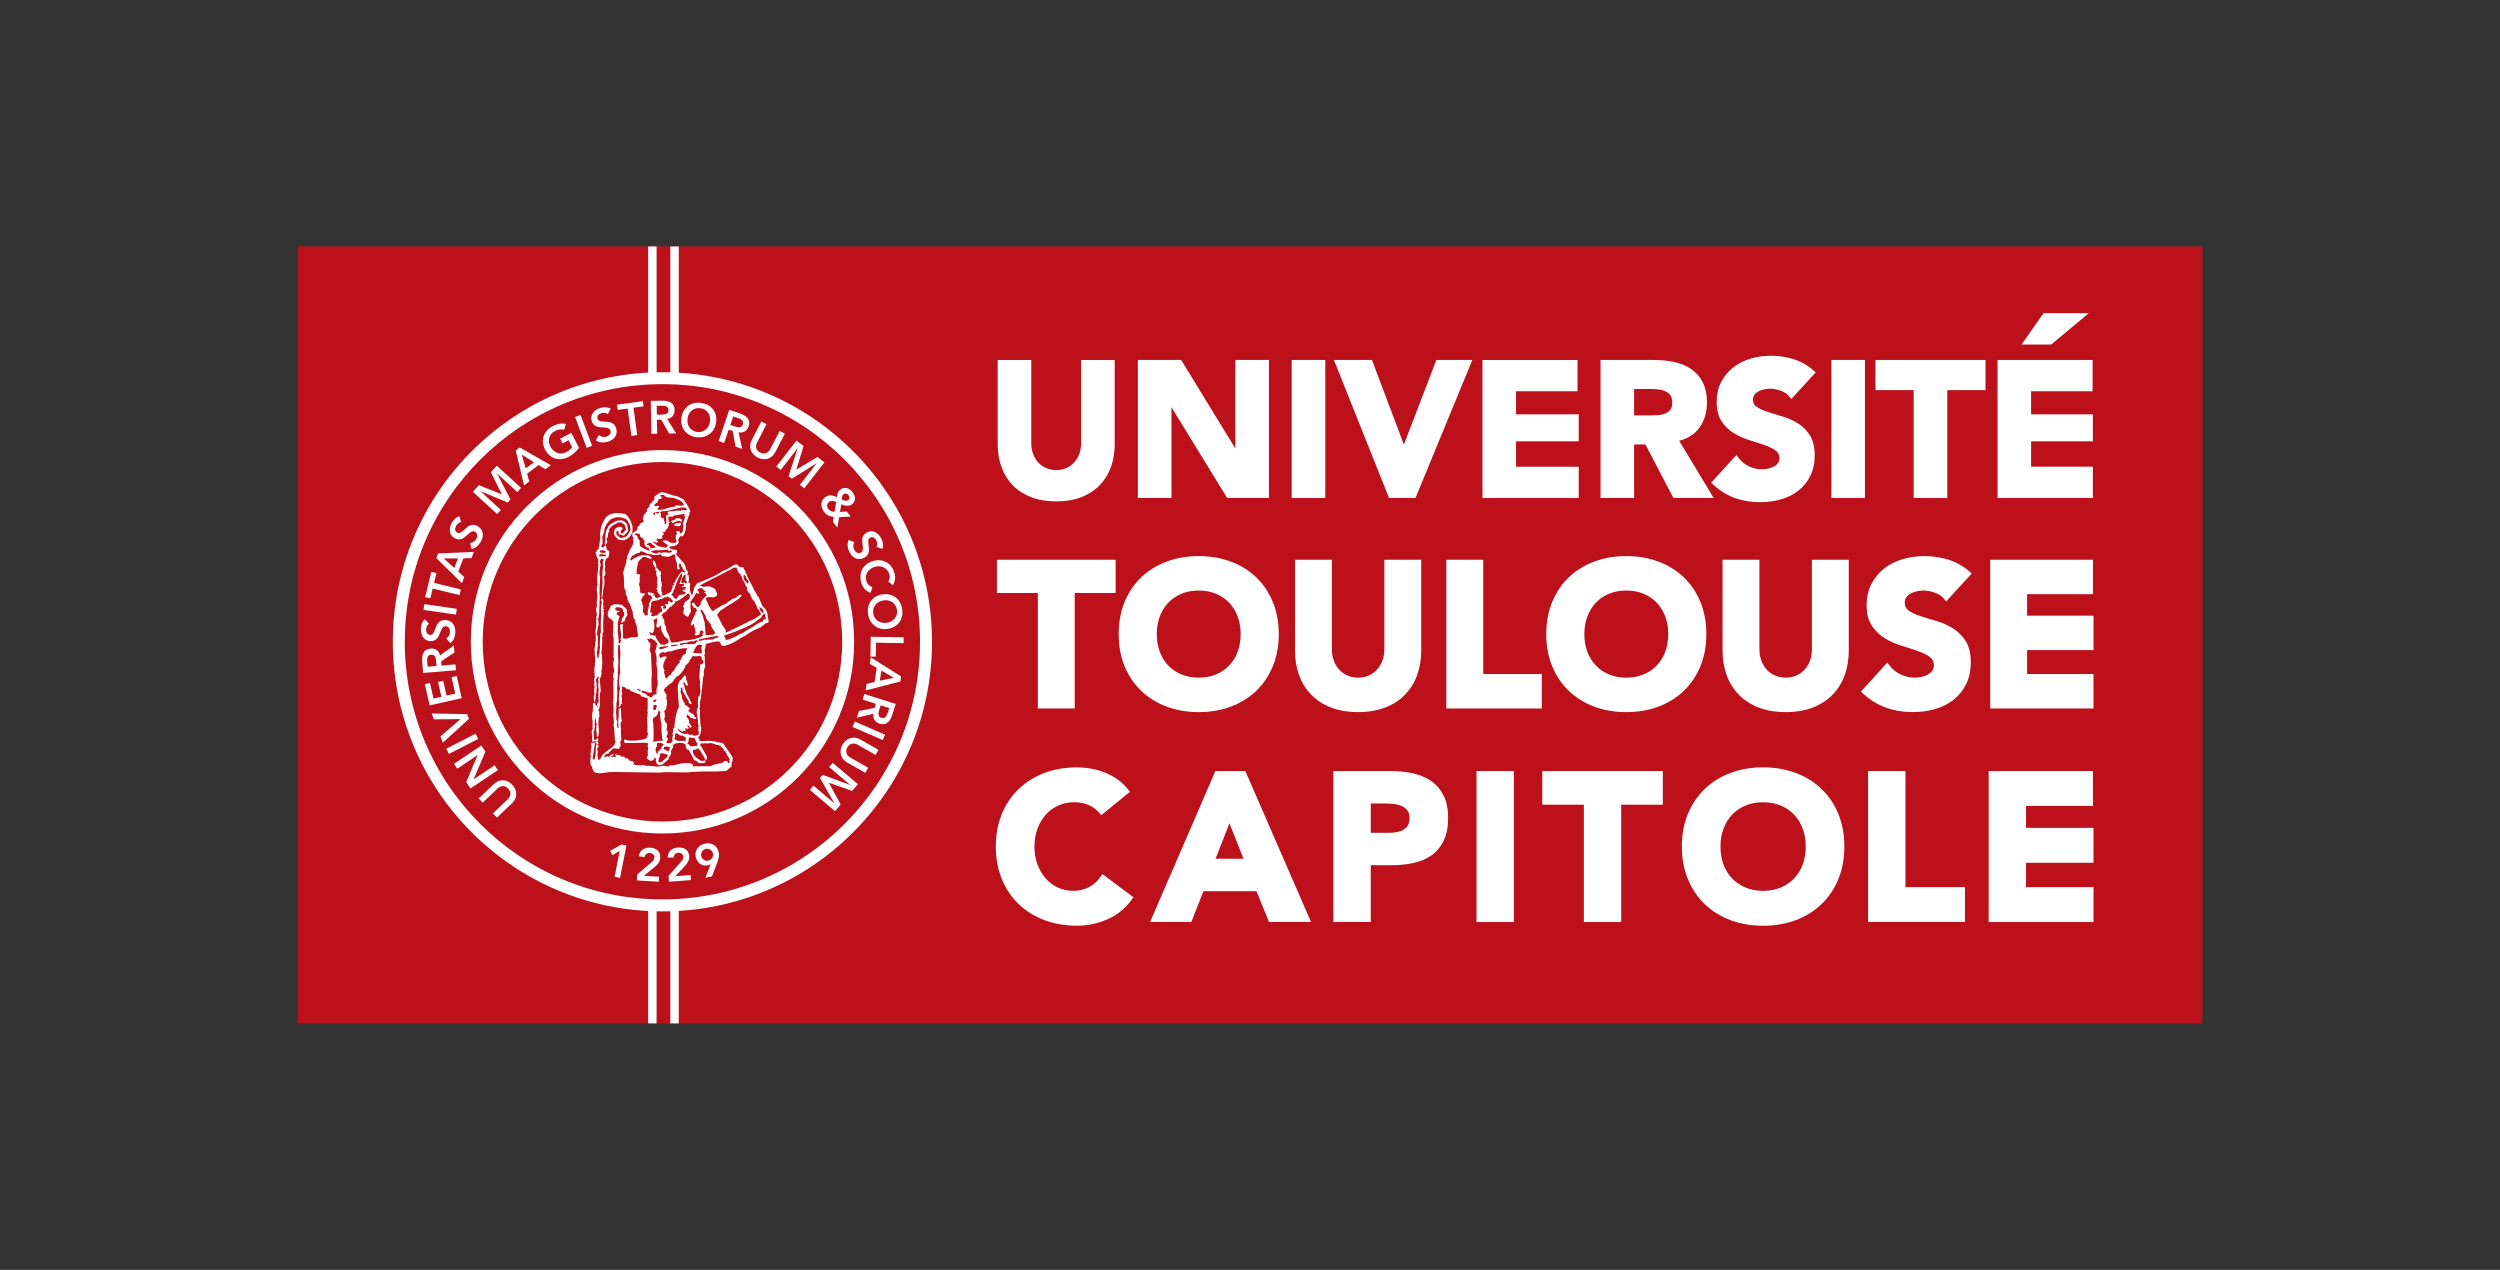 <?xml version="1.0" encoding="iso-8859-1"?>
<!-- Generator: Adobe Illustrator 29.1.0, SVG Export Plug-In . SVG Version: 9.03 Build 55587)  -->
<svg version="1.1" xmlns="http://www.w3.org/2000/svg" xmlns:xlink="http://www.w3.org/1999/xlink" x="0px" y="0px"
	 viewBox="0 0 630 320" style="enable-background:new 0 0 630 320;" xml:space="preserve">
<rect x="0" y="0" width="630" height="320" fill="#333333" stroke="none"/>
<g id="logo">
</g>
<g id="Calque_1">
</g>
<g id="Capa_1">
	<g>
		<rect x="75" y="62.106" style="fill:#BC101A;" width="480" height="195.788"/>
		<path style="fill:#FFFFFF;" d="M272.44,111.682c0,0.982-0.155,1.9-0.467,2.725c-0.303,0.827-0.742,1.553-1.304,2.149
			c-0.55,0.594-1.219,1.073-1.971,1.402c-1.524,0.669-3.507,0.669-5.057,0c-0.77-0.338-1.44-0.808-1.989-1.402
			c-0.561-0.597-1.001-1.322-1.313-2.149c-0.303-0.824-0.458-1.743-0.458-2.725V90.718h-8.461v21.248
			c0,2.055,0.312,3.965,0.937,5.698c0.622,1.743,1.569,3.286,2.798,4.578c1.238,1.285,2.798,2.304,4.644,3.028
			c1.834,0.716,3.981,1.083,6.384,1.083c2.368,0,4.505-0.366,6.342-1.083c1.844-0.723,3.403-1.752,4.632-3.028
			c1.24-1.292,2.184-2.826,2.816-4.578c0.615-1.733,0.928-3.643,0.928-5.698V90.718h-8.461"/>
		<polyline style="fill:#FFFFFF;" points="311.306,113.023 297.655,90.709 286.744,90.709 286.744,125.491 295.205,125.491 
			295.205,102.608 309.241,125.491 319.767,125.491 319.767,90.709 311.306,90.709 		"/>
		<rect x="325.51" y="90.708" style="fill:#FFFFFF;" width="8.469" height="34.783"/>
		<polyline style="fill:#FFFFFF;" points="353.778,112.041 345.74,90.709 336.143,90.709 350.043,125.5 356.695,125.5 
			371.037,90.709 361.964,90.709 		"/>
		<polyline style="fill:#FFFFFF;" points="382.04,98.599 397.535,98.599 397.535,90.718 373.579,90.718 373.579,125.491 
			397.838,125.491 397.838,117.61 382.04,117.61 382.04,111.215 397.838,111.215 397.838,104.417 382.04,104.417 		"/>
		<path style="fill:#FFFFFF;" d="M428.19,107.856c1.304-1.752,1.964-3.899,1.964-6.384c0-2.039-0.366-3.782-1.083-5.167
			c-0.717-1.383-1.708-2.513-2.936-3.338c-1.212-0.808-2.624-1.395-4.23-1.745c-1.569-0.338-3.248-0.512-4.991-0.512h-13.579v34.782
			h8.461v-13.487h2.852l7.056,13.487h10.14l-8.691-14.422C425.317,110.536,427.006,109.453,428.19,107.856 M421.409,101.424
			c0,0.808-0.164,1.423-0.486,1.834c-0.348,0.442-0.77,0.754-1.294,0.956c-0.55,0.218-1.174,0.357-1.863,0.395
			c-0.742,0.054-1.44,0.073-2.09,0.073h-3.88V98.03h4.348c0.644,0,1.313,0.045,1.992,0.136c0.632,0.085,1.21,0.258,1.696,0.496
			c0.46,0.23,0.846,0.571,1.139,1.001C421.263,100.086,421.409,100.682,421.409,101.424"/>
		<path style="fill:#FFFFFF;" d="M443.091,98.646c0.449-0.24,0.935-0.413,1.44-0.524c1.43-0.312,2.706-0.202,4.212,0.331
			c0.9,0.319,1.614,0.815,2.137,1.468l0.514,0.651l6.166-6.734l-0.55-0.477c-1.496-1.332-3.204-2.295-5.085-2.873
			c-3.448-1.045-7.274-1.146-10.753-0.12c-1.632,0.486-3.1,1.221-4.357,2.194c-1.276,0.982-2.304,2.22-3.065,3.669
			c-0.761,1.468-1.146,3.185-1.146,5.102c0,2.011,0.43,3.671,1.294,4.928c0.834,1.228,1.898,2.238,3.154,2.981
			c1.221,0.726,2.56,1.313,3.974,1.736c1.358,0.411,2.633,0.834,3.789,1.238c1.092,0.385,2.018,0.853,2.734,1.395
			c0.606,0.458,0.881,1.036,0.881,1.834c0,0.467-0.101,0.853-0.329,1.174c-0.24,0.357-0.552,0.651-0.956,0.881
			c-0.43,0.247-0.925,0.439-1.477,0.568c-1.715,0.395-3.394,0.183-4.963-0.568c-1.055-0.505-1.935-1.231-2.624-2.147l-0.515-0.698
			l-6.358,6.993l0.524,0.477c1.689,1.55,3.533,2.687,5.496,3.394c1.945,0.688,4.073,1.036,6.34,1.036
			c1.806,0,3.551-0.228,5.175-0.698c1.661-0.467,3.138-1.191,4.395-2.173c1.275-0.982,2.295-2.231,3.037-3.725
			c0.752-1.487,1.13-3.248,1.13-5.221c0-2.109-0.432-3.826-1.259-5.121c-0.824-1.257-1.872-2.274-3.119-3.037
			c-1.21-0.723-2.532-1.292-3.918-1.696c-1.32-0.376-2.567-0.754-3.716-1.13c-1.083-0.357-1.989-0.799-2.696-1.292
			c-0.578-0.404-0.846-0.965-0.846-1.755c0-0.486,0.12-0.881,0.35-1.2C442.356,99.148,442.678,98.874,443.091,98.646"/>
		<rect x="461.506" y="90.708" style="fill:#FFFFFF;" width="8.46" height="34.783"/>
		<polyline style="fill:#FFFFFF;" points="472.616,98.315 482.251,98.315 482.251,125.491 490.719,125.491 490.719,98.315 
			500.344,98.315 500.344,90.709 472.616,90.709 		"/>
		<polyline style="fill:#FFFFFF;" points="527.401,111.215 527.401,104.417 511.84,104.417 511.84,98.599 527.337,98.599 
			527.337,90.709 503.381,90.709 503.381,125.491 527.401,125.491 527.401,117.601 511.84,117.601 511.84,111.215 		"/>
		<polygon style="fill:#FFFFFF;" points="526.374,78.927 514.968,78.927 509.437,86.817 516.897,86.817 		"/>
		<polyline style="fill:#FFFFFF;" points="251.218,149.43 261.532,149.43 261.532,178.533 270.826,178.533 270.826,149.43 
			281.14,149.43 281.14,141.052 251.218,141.052 		"/>
		<path style="fill:#FFFFFF;" d="M316.528,145.447c-1.799-1.705-3.956-3.037-6.405-3.944c-2.45-0.909-5.156-1.367-8.045-1.367
			c-2.891,0-5.597,0.458-8.047,1.367c-2.459,0.907-4.606,2.238-6.405,3.944c-1.787,1.708-3.211,3.8-4.221,6.232
			c-0.991,2.412-1.494,5.146-1.494,8.111c0,2.971,0.503,5.698,1.494,8.12c1.01,2.422,2.433,4.524,4.221,6.229
			c1.799,1.708,3.946,3.028,6.405,3.946c2.45,0.909,5.156,1.367,8.047,1.367c2.889,0,5.595-0.458,8.045-1.367
			c2.45-0.918,4.606-2.238,6.405-3.946c1.799-1.705,3.211-3.807,4.211-6.229c1.001-2.422,1.513-5.149,1.513-8.12
			c0-2.964-0.512-5.698-1.513-8.111C319.738,149.247,318.327,147.154,316.528,145.447 M312.647,159.789
			c0,1.614-0.249,3.11-0.754,4.439c-0.496,1.332-1.2,2.487-2.128,3.46c-0.918,0.963-2.036,1.724-3.321,2.267
			c-1.285,0.54-2.762,0.817-4.367,0.817c-1.607,0-3.075-0.277-4.359-0.817c-1.294-0.543-2.412-1.304-3.331-2.267
			c-0.916-0.972-1.642-2.128-2.128-3.46c-0.505-1.329-0.752-2.826-0.752-4.439c0-1.578,0.247-3.065,0.752-4.413
			c0.486-1.339,1.212-2.506,2.128-3.479c0.918-0.963,2.036-1.724,3.331-2.264c1.285-0.543,2.753-0.817,4.359-0.817
			c1.604,0,3.072,0.275,4.367,0.817c1.285,0.54,2.403,1.301,3.321,2.264c0.918,0.972,1.632,2.14,2.128,3.479
			C312.398,156.724,312.647,158.21,312.647,159.789"/>
		<path style="fill:#FFFFFF;" d="M348.853,163.625c0,1.036-0.167,2.008-0.496,2.88c-0.322,0.862-0.789,1.625-1.367,2.257
			c-0.587,0.634-1.285,1.13-2.083,1.477c-1.597,0.707-3.688,0.707-5.313,0c-0.815-0.357-1.522-0.843-2.1-1.477
			c-0.587-0.632-1.048-1.395-1.367-2.257c-0.331-0.871-0.496-1.844-0.496-2.88v-22.572h-9.294v22.875
			c0,2.21,0.329,4.275,1.008,6.147c0.672,1.888,1.698,3.542,3.028,4.935c1.341,1.395,3.03,2.497,5.01,3.277
			c1.982,0.77,4.294,1.165,6.882,1.165c2.56,0,4.853-0.395,6.835-1.165c1.983-0.78,3.671-1.881,5.01-3.277
			c1.329-1.393,2.358-3.046,3.028-4.935c0.669-1.872,1.01-3.937,1.01-6.147v-22.875h-9.294"/>
		<polyline style="fill:#FFFFFF;" points="373.772,141.052 364.477,141.052 364.477,178.533 388.534,178.533 388.534,169.854 
			373.772,169.854 		"/>
		<path style="fill:#FFFFFF;" d="M424.272,145.447c-1.79-1.705-3.946-3.037-6.405-3.944c-2.44-0.909-5.146-1.367-8.035-1.367
			c-2.901,0-5.607,0.458-8.047,1.367c-2.459,0.907-4.616,2.238-6.405,3.944c-1.797,1.708-3.211,3.8-4.221,6.232
			c-0.998,2.412-1.503,5.146-1.503,8.111c0,2.964,0.505,5.698,1.503,8.12c1.01,2.422,2.424,4.524,4.221,6.229
			c1.79,1.708,3.946,3.028,6.405,3.946c2.44,0.909,5.146,1.367,8.047,1.367c2.889,0,5.595-0.458,8.035-1.367
			c2.459-0.918,4.615-2.238,6.405-3.946c1.799-1.705,3.22-3.807,4.221-6.229c1.001-2.422,1.506-5.149,1.506-8.12
			c0-2.964-0.505-5.698-1.506-8.111C427.492,149.247,426.071,147.154,424.272,145.447 M420.401,159.789
			c0,1.614-0.258,3.11-0.754,4.439c-0.496,1.332-1.21,2.487-2.128,3.46c-0.918,0.963-2.036,1.724-3.331,2.267
			c-1.285,0.54-2.753,0.817-4.357,0.817c-1.616,0-3.084-0.277-4.369-0.817c-1.294-0.543-2.412-1.304-3.321-2.267
			c-0.925-0.972-1.642-2.128-2.137-3.46c-0.496-1.329-0.752-2.826-0.752-4.439c0-1.578,0.256-3.065,0.752-4.413
			c0.496-1.339,1.212-2.506,2.137-3.479c0.909-0.963,2.027-1.724,3.321-2.264c1.294-0.543,2.762-0.817,4.369-0.817
			c1.595,0,3.072,0.275,4.357,0.817c1.294,0.54,2.412,1.301,3.331,2.264c0.918,0.972,1.632,2.14,2.128,3.479
			C420.143,156.733,420.401,158.21,420.401,159.789"/>
		<path style="fill:#FFFFFF;" d="M456.597,163.625c0,1.036-0.157,2.008-0.486,2.88c-0.331,0.862-0.789,1.625-1.376,2.257
			c-0.578,0.634-1.285,1.13-2.083,1.477c-1.588,0.707-3.688,0.707-5.313,0c-0.806-0.348-1.522-0.843-2.1-1.477
			c-0.587-0.632-1.048-1.395-1.367-2.257c-0.331-0.871-0.496-1.844-0.496-2.88v-22.572h-9.294v22.875
			c0,2.21,0.338,4.275,1.008,6.147c0.672,1.888,1.698,3.542,3.03,4.935c1.339,1.395,3.028,2.497,5.017,3.277
			c1.973,0.77,4.284,1.165,6.882,1.165c2.551,0,4.853-0.395,6.826-1.165c1.992-0.78,3.681-1.881,5.01-3.277
			c1.339-1.386,2.358-3.046,3.037-4.935c0.66-1.872,1.001-3.937,1.001-6.147v-22.875h-9.294"/>
		<path style="fill:#FFFFFF;" d="M481.478,149.576c0.489-0.256,1.01-0.458,1.569-0.578c1.534-0.338,2.929-0.211,4.562,0.366
			c0.982,0.341,1.762,0.881,2.33,1.597l0.477,0.615l6.45-7.047l-0.505-0.451c-1.595-1.421-3.413-2.45-5.402-3.054
			c-3.671-1.111-7.763-1.221-11.46-0.129c-1.743,0.514-3.305,1.304-4.634,2.33c-1.348,1.045-2.45,2.358-3.248,3.899
			c-0.815,1.55-1.228,3.378-1.228,5.414c0,2.137,0.458,3.89,1.367,5.229c0.89,1.294,2.008,2.358,3.349,3.157
			c1.301,0.77,2.725,1.395,4.237,1.853c1.423,0.432,2.79,0.871,4.047,1.313c1.193,0.423,2.194,0.925,2.974,1.513
			c0.66,0.505,0.982,1.174,0.982,2.046c0,0.524-0.12,0.947-0.369,1.322c-0.266,0.385-0.622,0.716-1.064,0.972
			c-0.467,0.265-1.008,0.477-1.604,0.615c-1.872,0.43-3.681,0.202-5.377-0.615c-1.149-0.55-2.102-1.329-2.854-2.33l-0.477-0.644
			l-6.652,7.314l0.477,0.449c1.797,1.651,3.76,2.863,5.853,3.605c2.065,0.745,4.341,1.111,6.762,1.111
			c1.917,0,3.77-0.249,5.513-0.735c1.762-0.503,3.331-1.282,4.672-2.311c1.339-1.045,2.431-2.377,3.22-3.955
			c0.789-1.585,1.193-3.458,1.193-5.56c0-2.229-0.451-4.054-1.332-5.412c-0.872-1.341-1.982-2.424-3.312-3.223
			c-1.285-0.78-2.68-1.383-4.164-1.806c-1.423-0.404-2.762-0.817-3.984-1.221c-1.174-0.385-2.156-0.853-2.908-1.383
			c-0.641-0.46-0.944-1.102-0.944-1.964c0-0.543,0.127-0.982,0.385-1.351C480.654,150.135,481.02,149.816,481.478,149.576"/>
		<polyline style="fill:#FFFFFF;" points="527.558,163.827 527.558,155.145 510.832,155.145 510.832,149.733 527.429,149.733 
			527.429,141.052 501.538,141.052 501.538,178.533 527.558,178.533 527.558,169.854 510.832,169.854 510.832,163.827 		"/>
		<path style="fill:#FFFFFF;" d="M277.414,220.84c-0.773,1.146-1.755,2.055-2.929,2.689c-1.174,0.632-2.548,0.963-4.092,0.963
			c-1.358,0-2.633-0.284-3.798-0.827c-1.174-0.54-2.21-1.32-3.072-2.292c-0.881-0.991-1.578-2.184-2.083-3.533
			c-0.505-1.351-0.761-2.873-0.761-4.515c0-1.607,0.256-3.119,0.761-4.486c0.514-1.367,1.21-2.56,2.1-3.551
			c0.881-0.982,1.945-1.752,3.157-2.304c1.203-0.54,2.532-0.824,3.956-0.824c1.412,0,2.678,0.247,3.742,0.723
			c1.066,0.479,1.964,1.167,2.689,2.048l0.423,0.512l7.249-5.917l-0.413-0.514c-0.827-1.045-1.79-1.954-2.835-2.671
			c-1.048-0.723-2.147-1.301-3.286-1.733c-1.118-0.432-2.274-0.752-3.441-0.944c-1.156-0.193-2.283-0.294-3.356-0.294
			c-2.936,0-5.68,0.467-8.167,1.386c-2.485,0.925-4.679,2.274-6.495,4.01c-1.827,1.733-3.267,3.862-4.287,6.321
			c-1.008,2.459-1.531,5.231-1.531,8.24c0,3.009,0.524,5.79,1.531,8.24c1.019,2.457,2.459,4.587,4.287,6.321
			c1.816,1.733,4.009,3.082,6.495,4.01c2.487,0.918,5.24,1.386,8.167,1.386c2.605,0,5.175-0.543,7.634-1.607
			c2.485-1.083,4.568-2.779,6.194-5.055l0.376-0.524l-7.826-5.835"/>
		<path style="fill:#FFFFFF;" d="M306.27,194.305l-16.451,38.04h10.387l3.063-7.77h13.36l3.166,7.77h10.586l-16.552-38.04
			 M313.352,216.399h-7.028l3.495-8.935L313.352,216.399z"/>
		<path style="fill:#FFFFFF;" d="M360.512,196.717c-1.329-0.881-2.898-1.522-4.679-1.888c-1.733-0.35-3.587-0.524-5.522-0.524
			h-14.305v38.04h9.424v-14.312h5.247c1.973,0,3.836-0.183,5.532-0.561c1.745-0.376,3.277-1.036,4.552-1.945
			c1.294-0.925,2.33-2.182,3.065-3.735c0.733-1.531,1.099-3.448,1.099-5.68c0-2.274-0.395-4.193-1.184-5.724
			C362.946,198.867,361.863,197.627,360.512,196.717 M355.201,206.113c0,0.745-0.139,1.36-0.404,1.827
			c-0.275,0.477-0.625,0.843-1.064,1.109c-0.477,0.294-1.019,0.496-1.616,0.615c-0.622,0.129-1.285,0.193-1.964,0.193h-4.724v-7.385
			h3.486c0.733,0,1.515,0.045,2.311,0.127c0.763,0.085,1.442,0.258,2.046,0.543c0.58,0.265,1.048,0.632,1.414,1.118
			C355.028,204.711,355.201,205.333,355.201,206.113"/>
		<rect x="372.083" y="194.305" style="fill:#FFFFFF;" width="9.414" height="38.05"/>
		<polyline style="fill:#FFFFFF;" points="388.654,202.782 399.132,202.782 399.132,232.354 408.546,232.354 408.546,202.782 
			419.034,202.782 419.034,194.305 388.654,194.305 		"/>
		<path style="fill:#FFFFFF;" d="M458.972,198.766c-1.825-1.736-4.01-3.075-6.504-4.01c-2.487-0.918-5.231-1.386-8.167-1.386
			c-2.936,0-5.689,0.467-8.164,1.386c-2.497,0.935-4.679,2.274-6.497,4.01c-1.825,1.733-3.265,3.862-4.284,6.321
			c-1.019,2.45-1.531,5.231-1.531,8.24c0,3.009,0.512,5.781,1.531,8.24c1.019,2.457,2.459,4.587,4.284,6.321
			c1.818,1.733,4,3.082,6.497,4.01c2.485,0.918,5.228,1.395,8.164,1.395c2.936,0,5.68-0.477,8.167-1.395
			c2.494-0.928,4.679-2.276,6.504-4.01c1.827-1.733,3.267-3.864,4.277-6.321c1.017-2.45,1.531-5.222,1.531-8.24
			c0-3.018-0.514-5.79-1.531-8.24C462.239,202.627,460.799,200.499,458.972,198.766 M455.047,213.326
			c0,1.642-0.258,3.164-0.763,4.515c-0.496,1.348-1.228,2.532-2.166,3.514c-0.925,0.982-2.062,1.752-3.375,2.302
			c-1.313,0.552-2.798,0.836-4.442,0.836c-1.632,0-3.129-0.284-4.43-0.836c-1.313-0.55-2.45-1.32-3.387-2.302
			c-0.935-0.982-1.661-2.166-2.166-3.514c-0.503-1.351-0.761-2.873-0.761-4.515c0-1.607,0.258-3.119,0.761-4.486
			c0.505-1.367,1.231-2.551,2.166-3.533c0.937-0.982,2.074-1.762,3.387-2.314c1.301-0.55,2.797-0.824,4.43-0.824
			c1.635,0,3.119,0.275,4.442,0.824c1.304,0.552,2.44,1.332,3.375,2.314c0.937,0.982,1.663,2.166,2.166,3.533
			C454.788,210.207,455.047,211.72,455.047,213.326"/>
		<polyline style="fill:#FFFFFF;" points="480.177,194.305 470.753,194.305 470.753,232.345 495.17,232.345 495.17,223.556 
			480.177,223.556 		"/>
		<polyline style="fill:#FFFFFF;" points="527.558,217.418 527.558,208.619 510.555,208.619 510.555,203.095 527.419,203.095 
			527.419,194.305 501.143,194.305 501.143,232.354 527.558,232.354 527.558,223.556 510.555,223.556 510.555,217.418 		"/>
		<rect x="168.919" y="62.106" style="fill-rule:evenodd;clip-rule:evenodd;fill:#FFFFFF;" width="2.132" height="31.952"/>
		<rect x="163.329" y="62.106" style="fill-rule:evenodd;clip-rule:evenodd;fill:#FFFFFF;" width="2.132" height="31.952"/>
		<polyline style="fill-rule:evenodd;clip-rule:evenodd;fill:#FFFFFF;" points="171.051,257.894 171.051,229.412 168.919,229.412 
			168.919,257.894 		"/>
		<polyline style="fill-rule:evenodd;clip-rule:evenodd;fill:#FFFFFF;" points="165.46,257.894 165.46,229.412 163.329,229.412 
			163.329,257.894 		"/>
		<path style="fill-rule:evenodd;clip-rule:evenodd;fill:#FFFFFF;" d="M152.475,130.64c1.259-1.728,3.771-1.324,3.771-1.324
			c0.288-0.011,0.849,0.19,1.145,0.149c1.273,0.486,1.907,2.914,1.983,3.041c0.062,0.773,0.084,1.707-0.339,2.268
			c-0.437,0.689-1.028,1.102-1.134,1.102c-0.193,0.011-0.339,0.168-0.51,0.233c-0.445,0.157-1.091-0.138-1.601-0.106
			c-0.157-0.298-0.923-0.838-0.963-1.262c-0.033-0.277-0.193-0.296-0.076-0.583c0-0.138,0.138-0.35,0.076-0.423
			c0.03-0.678,1.058-1.061,1.726-0.933c0.277,0.084,0.266,0.35,0.372,0.434c-0.157,0.212-0.594,0.478-0.529,0.871
			c0.022,0.168,0.212,0.358,0.496,0.328c0.098,0,0.255-0.288,0.404-0.467c0.157-0.201,0.35-0.328,0.467-0.499
			c-0.095-0.317-0.317-0.974-0.298-1.134c-0.157-0.296-0.646-0.255-0.678-0.667c-0.391,0.138-1.441-0.266-1.43,0.339
			c-0.955,0.182-1.43,0.838-1.929,1.462c0.011,0.128,0.106,0.171,0.16,0.266c-0.222,0.402-0.521,0.922-0.361,1.601
			c-0.138,0.136-0.328,0.212-0.434,0.369c0.073,0.328,0.296,0.678,0.233,0.998c-0.054,0.241-0.467,0.347-0.339,0.667
			c-0.434-0.022-0.288-0.521-0.128-0.933c-0.171-1.112,0.041-2.757,0.657-3.53c0.35-0.741,0.985-1.017,1.579-1.367
			c0.393-0.244,0.741-0.391,1.272-0.391c0.223-0.054,0.38,0.041,0.562-0.043c0.624,0.233,1.08,0.529,1.43,1.167
			c0.065,0.551,0.149,0.941,0.233,1.473c-0.073,0.19-0.255,0.445-0.412,0.583c-0.193,0.296-0.532,0.222-0.551,0.613
			c-0.638,0.138-0.733-0.35-1.378-0.296c-0.128-0.298-0.065-0.616-0.16-0.879c-0.128-0.065-0.285,0.106-0.402,0.168
			c-0.128,0.16-0.128,0.478,0,0.773c0.38,0.383,0.985,1.177,1.769,0.733c0.128-0.076,0.551-0.106,0.689-0.288
			c0.423-0.486,1.08-1.251,1.017-1.948c-0.054-0.488-0.084-0.828-0.402-1.4c-0.255-0.296-0.214-0.7-0.659-0.933
			c-0.106,0-0.328-0.233-0.572-0.274c-0.635-0.222-1.441-0.393-2.236-0.16c-0.496,0.255-0.996,0.179-1.441,0.827
			c-0.266,0.095-1.324,1.536-1.335,2.808c-0.277,0.602-0.317,0.974-0.434,1.134c-0.011,0.613,0.136,1.229,0.041,1.834
			c-0.084,0.041-0.201,0.667-0.369,0.762c0.241,0.041,0.434,0.117,0.591,0.233c0.149-0.244,0.193-0.594,0.638-0.532
			c0.106,0.562,0.136,1.199,0.741,1.272c0.307,0.562-0.043,1.21-0.138,1.761c-0.19,0.03-0.252,0.168-0.467,0.168
			c-0.223,0.54-0.646,1.506-0.201,2.1c-0.657,0.581,0.478,2.013-0.434,2.404c0.16,0.711,0.179,1.75,0.033,2.534
			c-0.044,0.244-0.182,0.488-0.193,0.7c-0.051,0.657-0.231,2.108-0.274,2.341c-0.233-0.16-0.179-0.868-0.128-1.007
			c0.054-0.149,0.19-2.914,0.233-3.001c-0.011-0.168-0.223-2.976,0.19-3.972c-0.244-0.222-0.022-0.923-0.19-1.232
			c0.361-0.328,0.393-0.657-0.201-0.803c-0.298,0.117-0.317,0.507-0.54,0.708c0.179,0.212,0.106,0.689,0.307,0.901
			c-0.255,0.393-0.562,2.724-0.171,2.895c-0.073,0.412-0.03,1.769-0.136,1.97c0.051,0.149-0.076,2.227-0.033,2.363
			c0.149,0.467-0.128,4.876-0.106,4.97c0.062,0.361-0.16,0.912-0.193,1.305c-0.136,0.073-0.339,0.095-0.496,0.138
			c-0.044-0.203-0.16-0.711,0.062-0.733c0.171-0.635-0.146-1.186-0.136-1.736c0.019-0.331,0.231-0.67,0.201-1.009
			c-0.033-0.347-0.054-1.123,0.03-1.164c0.065-0.562,0.032-1.218,0.043-1.834c-0.062-0.073-0.255-1.717,0.065-2.097
			c-0.011-0.203-0.022-1.677-0.065-1.804c-0.043-0.328,0.339-2.352,0.266-3.231c0.073-0.022,0.011-0.317-0.065-0.507
			c0.372-0.912-0.434-1.316-0.401-2.195c0.011-0.16-0.201-0.073-0.201-0.201c-0.043-0.467,0.456-0.562,0.328-1.007
			c0.128,0,0.252,0,0.339,0.041c0.179-0.296,0.106-0.857,0.328-1.102c-0.171-0.307,0.106-0.277-0.022-0.616
			c0.222-0.369-0.033-0.719,0.222-1.058C150.864,132.981,152.475,130.64,152.475,130.64 M151.119,139.078
			c0.106,0.179,1.641,0.602,1.492-0.233C152.242,138.684,151.148,138.44,151.119,139.078 M151.021,140.212
			c0.543,0.019,1.072-0.098,1.571,0c-0.022-0.193,0.147-0.193,0.136-0.372C152.377,139.775,150.671,139.3,151.021,140.212"/>
		<path style="fill-rule:evenodd;clip-rule:evenodd;fill:#FFFFFF;" d="M151.922,152.217c0.32,0.328-0.084,1.167,0.299,1.4
			c-0.182,0.16-0.233,0.594,0,0.73c-0.212,0.372-0.307,4.336-0.128,4.876c-0.044,0.171-0.223,0.204-0.266,0.361
			c-0.03,0.423,0.138,0.922-0.138,1.134c0.233,0.19-0.073,3.804-0.168,3.804c0.328,0.298,0.35,4.284-0.033,4.642
			c0.35,0.543-0.244,1.834-0.328,1.802c0,0.128,0.182,3.033,0.233,3.139c-0.594,1.324,0.212,3.741-0.635,4.832
			c0.128,0.212,0.467,0.594,0.168,0.838c0.201,0.307,0.201,0.89-0.073,1.134c0.052,0.241,0.011,0.814-0.065,0.963
			c-0.019,0.412,0.054,1.557,0.138,1.739c0,0.285-0.051,0.708,0,0.836c-0.03,0.298-0.128,1.145-0.274,1.357
			c-0.616-0.168,0-1.378-0.467-1.696c0.263-0.369-0.106-1.197,0.233-1.503c-0.182-0.204-0.266-1.433-0.393-1.601
			c-0.233,0.117-0.106,2.374-0.168,2.502c0.011,0.19-0.193,0.719-0.309,1.007c0.033,0.106,0.204,1.281,0.076,1.335
			c0.073,0.052,0.084,0.434,0,0.467c0.052,0.138,0.263,0.128,0.369,0.233c0.233-0.149,0.233-0.543,0.7-0.467
			c0.233,0.274-0.011,0.646-0.168,0.825c0.022,0.182,0.285,0.117,0.328,0.277c0.011,0.383-0.635,0.288-0.762,0.095
			c-0.043-0.19,0.117-0.19,0.128-0.339c-0.149-0.412-0.627-0.022-0.904,0.043c-0.095-0.445-0.241-1.177,0-1.568
			c-0.296-0.404-0.317-1.389,0.076-1.707c-0.149-0.572-0.022-1.451-0.076-2.236c-0.008-0.288-0.146-0.594-0.125-0.765
			c0.051-0.591,0.051-1.145,0.201-1.568c0.011-0.041,0.062-1.601,0-1.864c0.138-0.128,0.518-0.212,0.668-0.033
			c-0.106,0.572,0.456,0.733,0.635,0.827c0.044-0.288-0.233-0.233-0.274-0.434c0.138-0.339,0.296-0.659,0.477-0.966
			c-0.108-0.073-0.182-2.786,0-2.797c-0.16-0.605-0.266-1.506-0.043-2.111c-0.212-0.168-0.065-0.985,0.043-0.996
			c-0.011-0.825-0.7,0.572-0.806,0.562c0.445,0.532,0.274,3.562-0.032,4.081c0.032,0.16,0.084,0.583,0,0.733
			c-0.054,0.317-0.054,0.817-0.233,0.868c-0.234-0.562-0.285-1.506,0-2.035c-0.022-0.16-0.095-0.477-0.073-0.605
			c-0.054-0.274-0.011-0.879,0.073-1.036c-0.033-0.309,0.011-0.7-0.171-0.871c0.426-0.391-0.285-1.324,0.233-1.696
			c-0.073-0.985-0.212-2.236,0.033-3.136c-0.062-0.19-0.106-0.605,0.073-0.605c0.043-1.091-0.274-3.381-0.136-3.76
			c0.084-0.065,0.106-1.411,0.233-1.633c0.117-0.095,0.011-1.78-0.032-2.776c0.084-0.054,0.317-1.983,0.128-2.702
			c0.168-0.043,0.38-0.214,0.602-0.098c-0.117,0.562,0.309,1.422-0.136,1.802c0.106,0.171-0.266,1.812-0.266,1.867
			c0.043,0.168,0.551,1.028,0.201,1.335c0.182,0.616-0.041,2.925-0.138,3.169c-0.008,0.138,0.087,0.583-0.095,0.667
			c0.149,0.201,0.288,0.605,0.171,0.966c0.719,0.106,0.062-1.177,0.594-1.262c-0.098-0.339,0.008-1.272,0.106-1.441
			c-0.244-0.415,0.117-3.329,0-3.573c0.019-0.117,0.201-0.073,0.233-0.19c-0.128-0.277-0.043-4.154,0-4.474
			c0.03-0.285-0.065-1.514-0.033-1.704c-0.011-0.171,0.011-0.605,0.128-0.795c-0.011-0.193,0.084-0.532,0.106-0.733
			c0.022-0.307-0.372-0.277-0.233-0.667c0.022-0.065,0.19-0.222,0.296-0.201C152.038,150.85,152.242,151.933,151.922,152.217"/>
		<path style="fill-rule:evenodd;clip-rule:evenodd;fill:#FFFFFF;" d="M193.658,156.32c0,0.106,0.054,0.222,0.095,0.372
			c-0.157,0.138-0.35,0.412-0.668,0.296c-0.445,0.328-1.462,1.145-1.536,1.199c-0.627,0.073-3.486,1.641-3.668,2.002
			c-0.467-0.011-2.754,1.717-3.337,1.834c-0.149,0.03-0.996,0.572-1.538,0.54c-0.095,0.022-0.095,0.149-0.157,0.19h-0.933
			c-0.255-0.317-0.361-0.806-0.635-1.091c-1.335-0.106-2.363,0.372-3.435,0.624c0,0.467-0.201,1.451-0.266,1.538
			c-0.051,0.445,0.331,1.08-0.168,1.207c0.391,0.35,0.062,2.502,0.328,2.83c-0.179,0.477-0.361,0.933-0.391,1.506
			c-0.022,0.212,0.051,0.445,0.03,0.667c-0.041,0.369-0.263,0.689-0.263,1.229c-0.011,0.678-0.532,5.277-0.743,5.733
			c0.043,0.084,0.117,1.262-0.157,1.644c0.434,0.328,0.062,1.08,0.157,1.568c0.022,0.128,0.095,2.691,0.277,2.998
			c0.022,0.138,0.041,0.212,0.062,0.298c-0.051,1.017-0.233,1.907-0.836,2.374c0,0.212,0.212,0.222,0.369,0.296
			c-0.022,0.149,0.033,0.372-0.03,0.467c0.708,0.201,1.587,0.073,2.331,0.033c0.624-0.022,1.091,0.106,1.663,0.201
			c0.627,0.106,1.791,0.38,1.94,0.402c0.266,0.16,0.657,0.966,0.668,0.966c0.551,0.667,1.324,1.842,1.834,2.67
			c-0.022,0.296-0.084,0.752-0.065,0.868c-0.307,0.288-0.212,0.977-0.274,1.506c-0.657,0.19-0.857,0.849-1.528,1.028
			c-0.136,0-3.06,0.149-4.176,0.095c-1.134-0.043-4.96,0.106-5.171,0.244c-0.138-0.011-4.97-0.054-5.499-0.073
			c-0.488-0.022-1.061,0.084-1.568,0.106c-0.784,0.03-9.751-0.138-10.513-0.138c-0.233,0-1.134-0.011-1.367,0
			c-0.521,0.033-0.996-0.043-1.4,0.106c-0.032-0.138-2.046,0.434-2.469,0.128c-1.134,0.052-1.335-1.102-1.335-1.102
			c0-0.415-0.339-0.754-0.339-0.754c-0.404-0.773-0.054-2.415-0.054-2.415c-0.146-0.233-0.117-0.659,0-0.901
			c0.044-0.043,0-0.616-0.03-0.733c0.19-0.296,0.317-1.039,0-1.302c0.03-0.171,0.212-0.204,0.201-0.426
			c0.285,0.171,0.602-0.128,0.93,0c-0.106,0.233-0.686,3.923-0.635,4.165c0.054,0.225,0.605-0.125,0.562-0.201
			c-0.011-0.285,0.16-0.445,0.073-0.467c0.128-0.464,0.149-1.525,0.128-1.598c-0.03-0.128,0.022-1.199,0.233-1.506
			c0.434-0.073,0.404,0.339,0.499,0.605c-0.106,0.19-0.277,0.328-0.393,0.497c0.149,0.434,0.32,1.218,0.033,1.633
			c0.288,0.222,0.022,0.996,0.328,1.197c0.244,0.011,0.361-0.117,0.467-0.266c0-0.147,0.456-0.73,0.402-0.825
			c0.849-1.104,2.312-1.59,3.139-2.702c0-0.138,0.244-0.583,0.296-0.743c-0.244-0.244-0.179-1.05-0.201-1.091
			c-0.065-0.106-0.073-2.724-0.361-3.074c0.307-0.7-0.022-2.586-0.073-2.702c0.285-0.627,0.062-2.83-0.065-3.107
			c0.138-0.201,0.182-0.624,0.065-0.697c0.263-0.415,0.073-1.579,0.073-1.728c0.073-0.095,0.073-1.622-0.033-1.674
			c-0.03-0.128,0.076-1.145,0.033-1.262c0.043-0.328,0.179-0.879-0.138-1.007c0.076-0.233,0.138-0.743,0.138-0.901
			c0.171-0.266,0.222-0.51,0.201-0.901c-0.022-0.309-0.201-0.627-0.201-0.871c-0.011-0.146,0-0.689-0.073-0.795
			c0.19-0.475,0.369-1.27,0-1.674c0.041-0.084,0.095-0.168,0.168-0.233c-0.179-0.54,0.201-4.81-0.233-5.234
			c0.128-0.339,0.076-1.123,0.065-1.338c0-0.347,0.128-0.941,0-0.931c0-0.182-0.054-0.765,0.106-1.028
			c-0.393-0.434-0.733-0.922-1.335-1.134c0.212-0.445-0.543-0.667,0.062-0.977c-0.011-0.136-0.179-0.125-0.19-0.263
			c0.244-0.562,0.624-0.988,0.762-1.666c0.383-0.03,0.605-0.222,0.838-0.402c0.963,0.095,2.268-0.138,2.469,0.733
			c0.591,0.008,0.583,0.646,0.857,0.974c-0.128,0.19-0.223,0.624,0.073,0.7c-0.051,0.806-0.73,0.963-0.667,1.864
			c-0.369-0.052-0.496,0.383-0.912,0.404c-0.136-0.339,0.331-0.594,0.108-0.901c0.252-0.298,0.369-0.722,0.668-0.966
			c-0.244-0.285,0.307-0.868-0.328-0.868c0.147-0.445-0.182-0.635-0.277-0.944c-0.402-0.157-1.823-0.583-1.663,0.309
			c0.062,0.369,0.613,0.369,1.102,0.402c-0.011,0.339-0.404,0.285-0.668,0.361c0.022,0.168,0,0.369-0.171,0.497
			c0.361,0.106,0.594,0.339,0.838,0.573c-0.328,0.456-0.361,1.199-0.529,1.801c0.051,0.16,0.125,1.072,0.03,1.367
			c0,0.095,0.032,0.478,0,0.733c0.032,0.157,0.288,2.002,0.233,2.903c0.477,0.033,0.328-0.551,0.7-0.635
			c0.022-0.193-0.244-0.266-0.266-0.467c-0.008-0.095,0.098-0.212,0.128-0.372c0.16-0.689-0.252-2.979-0.263-3.126
			c0.084-0.307,0.486-0.298,0.806-0.372c-0.204,0.488,0.157,3.085-0.043,3.57c0.35,0.415,1.845-0.052,1.94-0.168
			c0.762-0.084,1.834,0.149,1.94-0.594c-0.16-0.307-0.222-1.102-0.309-1.175c0.095-0.583-0.285-1.972-0.529-2.133
			c0.106-0.445-0.054-0.73-0.296-0.901c0-0.147-0.309-0.89-0.244-1.536c-0.065-0.128-0.594-1.78-0.827-2.268
			c-0.149-0.285-0.434-0.551-0.467-0.795c-0.084-0.445,0.095-0.836-0.339-1.069c0.022-0.244-0.106-0.605-0.201-0.667
			c0.285-0.32-0.201-1.145-0.328-1.21c-0.073-0.35,0.043-3.093-0.296-3.931c0.106-0.171,0.624-2.436,0.792-2.436
			c0.054-0.214-0.041-1.017,0.171-1.028c-0.084-0.754,0.507-1.484,0.529-1.677c0.033-0.117,0.095-0.274,0.106-0.434
			c0.087-0.128,0.912-1.397,0.999-2.035c0.041-0.361-0.223-0.868,0.106-1.091c-0.328-0.233-0.488-0.89-0.309-1.411
			c0.627-0.241,1.357-0.551,1.24-1.43c0.277-0.19,0.659-0.296,0.594-0.838c0.445-0.106,0.689-0.412,1.039-0.635
			c-0.022-0.19-0.233-0.19-0.296-0.328c0.019-1.061,0.529-1.641,1.091-2.162c-0.35-0.828,0.795-0.901,0.668-1.802
			c0.529-0.222,0.656-0.838,1.167-1.069c-0.011-0.266,0.051-0.605-0.065-0.776c0.266-0.212,0.51-0.38,0.773-0.562
			c0.372-0.263,0.722-0.635,1.4-0.572c0.806,0.087,2.575,0.828,2.797,0.838c0.361,0.033,0.667,0.106,1.104,0.266
			c0.114,0.062,1.248,0.689,1.27,0.573c0.667,0.996,1.411,1.918,1.802,3.199c-0.062,0.106-0.233,0.106-0.339,0.171
			c-0.011,0.128,0.171,0.073,0.204,0.157c-0.128,0.415-0.871,2.1-0.795,2.301c-0.011,0.16-0.16,0.171-0.204,0.277
			c0.138,1.313-0.222,2.426-0.697,3.231c-0.16,0.149-0.488,0.138-0.7,0c-0.212,0.307-0.393,0.635-0.605,0.933
			c0.171,0.285,0.317,0.741,0.033,0.963c-0.117,0.255-0.838,0.616-1.335,0.7c-0.35,0.062-0.977-0.138-0.871,0.434
			c0.489,0.298,1.112,0.467,1.907,0.467v0.806c-0.008,0.16-0.263,0.052-0.263,0.201c0.011,0.266,0.434,0.529,0.529,0.605
			c0.095,0.095,1.262,1.612,1.43,1.601c0.011,0.128,0.193,0.467,0.309,0.467c-0.022,0.222,0.011,0.402,0.263,0.369
			c-0.434,0.871,1.156,1.579,0.233,2.13c0.106,0.098,0.317,0.277,0.532,0.171c-0.171,0.423,0.252,1.335-0.171,1.631
			c0.095,0.288,0.383,0.372,0.54,0.594c-0.317,0.423-0.106,2.884,0.562,2.841c-0.233-0.274,0.543-1.622,0.299-1.802
			c0.317-0.372,0.518-0.838,0.806-1.229c0.274,0.095,0.358-0.149,0.773-0.277c0.157-0.052,4.694-1.823,5.565-2.732
			c0.624-0.32,0.795-0.222,1.164-0.467c0.657-0.426,1.346-0.817,2.005-1.229c0.231,0.073,0.475-0.011,0.73,0
			c0.073,0.678,0.868,0.646,1.506,0.762c-0.044,0.594,0.467,0.646,0.467,1.197c0.157,0.201,0.401,0.795,0.401,0.901
			c0.022,0.149,1.462,2.808,1.506,2.979c0.328,0.817,0.868,1.43,1.196,2.257c0.149,0.011,0.298,0.201,0.298,0.307
			c0.019,0.171,0.825,1.962,0.901,2.13c0.157,0,1.346,1.221,1.27,2.301 M171.679,126.326c-0.478-0.35-1.677-0.846-2.344-0.901
			c-0.689-0.041-1.229,0.011-1.696-0.328c-0.125-0.084-0.147-0.244-0.307-0.296c-0.383-0.149-0.901-0.128-1.028,0.233
			c0.339,0,0.478,0.222,0.594,0.467c-0.361,0.084-0.562,0.328-0.996,0.328c-0.022,0.486-0.212,0.752-0.499,0.963
			c-0.307,0.233-0.7,0.309-0.339,0.711c0.35,0.16,0.89-0.233,1.039,0.128c-0.106,0.317-0.402,0.434-0.499,0.741
			c1.316,0.361,2.344-0.339,3.391-0.573c0.32-0.073,0.678-0.019,0.944-0.106c0.16-0.041,0.296-0.296,0.499-0.328
			c0.613-0.106,1.259,0.244,1.907-0.033C172.262,126.985,172.007,126.581,171.679,126.326 M172.609,127.927
			c-0.773-0.179-1.82,0.171-2.607,0.372c-0.836,0.222-1.696,0.456-2.469,0.499c-0.635,0.041-0.931-0.043-1.229,0.307
			c0.328,0.128,0.307,0.73,0.128,1.028c0.171,0.117,0.277,0.307,0.404,0.467c0.157-0.022,0.274-0.076,0.434-0.098
			c-0.149,0.678,0.467,0.966,0.168,1.506c0.138,0,0.233,0.054,0.404,0.033c0.19-0.605,0.051-1.462,0-2.111
			c0.222-0.125,0.518-0.179,0.657-0.402c-0.106-0.168-0.372-0.317-0.193-0.594c1.134-0.041,2.152-0.402,3.329-0.201
			c0-0.095-0.095-0.266,0.044-0.296c0.401,0.022,1.357,0.402,1.462-0.171C172.886,128.214,172.824,127.981,172.609,127.927
			 M165.297,129.232c-0.244-0.203-0.7-0.065-0.795,0.168c0.266-0.052,0.201,0.233,0.298,0.372c0.073-0.011,0.125-0.054,0.231-0.043
			c0.065-0.157,0.022-0.423,0.204-0.467c0.128,0.087,0.244,0.16,0.401,0.204c0.138-0.087,0.223-0.233,0.499-0.204
			C166.071,128.816,165.425,128.903,165.297,129.232 M169.834,129.899c-0.117,0.412-0.784,0.285-1.302,0.307
			c-0.32,0.277,0.073,0.806-0.065,1.196c0.117,0.076,0.307,0.076,0.339,0.233c-0.033,0.16-0.223,0.171-0.339,0.233
			c0.307,0.754-0.646,1.707-0.73,1.772c-0.076,0.095-0.054,0.274-0.138,0.358c-0.233,0.054-0.551,0.022-0.562,0.309
			c0.117,0.052,0.296,0.052,0.296,0.233c-0.095,0.307-0.529,0.296-0.562,0.667c0.022,0.106,0.255,0,0.233,0.157
			c-0.128,0.488-1.05,0.616-1.367,0.233c-0.073,0.182-0.19,0.309-0.201,0.543c0.149,0.084,0.317,0.146,0.402,0.296
			c-0.03,0.274-0.369,0.244-0.572,0.339c-0.117-0.233-0.602-0.393-0.762-0.106c0.551,0.149,0.879,0.773,1.43,0.963
			c0.572,0.212,1.189,0.204,1.834,0.404c0.182-0.16,0.426-0.266,0.54-0.499c-0.252-0.594-1.514-0.933-1.24-1.302
			c-0.095,0,1.4-0.244,1.633,0.434c0.616,0.095,1.758,0.467,1.769-0.328c0-0.222-0.241-0.393-0.095-0.7
			c-0.157,0.011-0.212-0.062-0.233-0.171c0.339-0.008,0.149-0.486,0.128-0.697c0.084-0.076,0.255-0.065,0.372-0.106
			c0-0.309-0.244-0.361-0.201-0.7c0.201-0.298,0.941-0.233,0.901,0.263c0.117,0.214,0.296,0.277,0.496,0
			c0.51-0.358,0.149-1.59,0.434-2.16c-0.095-0.011-0.233,0.019-0.233-0.065c0.288-0.624,0.467-1.335,0.67-2.046
			c-0.106,0.011-0.298,0.106-0.339-0.033c-0.022-0.231,0.212-0.212,0.241-0.402C171.679,129.516,170.797,129.834,169.834,129.899
			 M161.971,135.599c-0.339-0.136-0.827-0.307-0.678-0.825c-0.233-0.415-1.017-0.467-1.4-0.138c0.233,0.307,0.933,0.212,0.741,0.836
			c0.106,0.361,0.562,0.393,0.532,0.901c0.051,0.065,0.212,0.022,0.168,0.203c0.022,0.179-0.263,0.041-0.263,0.201
			c0.241,0.095,0.285,0.518,0.125,0.762c0.711,0.616,1.622,1.017,2.702,1.272c-0.084-0.317-0.464-0.339-0.402-0.806
			c-0.944,0.033-1.302-0.89-1.028-1.769C162.118,136.204,162.055,135.887,161.971,135.599 M162.828,137.401
			c0.201,0.022,0.223-0.147,0.434-0.125c0.328,0.222,0.646,0.445,0.668,0.963c0.434-0.054,0.722-0.266,1.272-0.201
			c-0.149-0.667-0.944-0.678-1.167-1.262C163.401,136.744,163.04,136.999,162.828,137.401 M168.372,138.473
			c-1.05,0.168-2.214,0.222-3.435,0.201c-0.022,0.149-0.486,0.043-0.836,0.171c0.084,0.54,0.847,0.412,1.164,0.73
			c0.277-0.041,0.648-0.412,1.007-0.402c0.117,0.011,0.244,0.157,0.393,0.168c0.095,0,0.201-0.084,0.307-0.095
			c0.795-0.179,2.067,0.339,2.439-0.339c-0.212-0.043-0.317-0.201-0.54-0.233c-0.098,0.065-0.108,0.201-0.266,0.201
			C168.423,138.844,168.393,138.652,168.372,138.473 M164.036,139.639c-1.145,0.157-1.514-0.733-2.637-0.7
			c-0.149,0.73-1.473,0.285-1.601,1.039c-0.149,0.011-0.149-0.098-0.298-0.076c-0.328,0.288-0.464,0.743-0.773,1.039
			c0.233,0.011,0.212,0.255,0.434,0.266c0.543-0.605,2.111-1.229,2.333-1.199c0.486-0.35,1.281,0.149,1.802-0.136
			c0.117,0.157,0.496,0.358,0.668,0.402c0.128,0.138,0.285,0.255,0.372,0.434c-0.89,0.361-1.367-0.635-2.333-0.296
			c-0.445,0.486-1.069,0.806-1.302,1.495c0.138,0.106-0.456,1.78-0.233,2.808c0.328,0.011,0.784-0.076,0.868,0.201
			c-0.339,0.583,0.117,1.758-0.339,2.225c0.076,0.182,0.529,1.568,0.233,2.173c0.404-0.054,0.467,0.222,0.744,0.296
			c0.157-0.019,0.222-0.168,0.464-0.125c0.309,0.667-0.803,0.602-0.572,1.302c-0.125,0.011-0.391,0.393-0.296,0.594
			c0.182,0,0.339,0.817,0.296,0.974c0.404,0.033,0.128,1.612,0.138,1.761c0.193,0.369,0.372,0.741,0.667,1.007
			c0.233-0.043,0.499-0.054,0.594-0.233c-0.222-0.988,0.317-1.739,0.277-2.778c0.095,0.011,0.401-0.719,0.496-0.89
			c-0.138-0.062,0.244-0.402,0.328-0.635c-0.084-0.212-0.307-0.277-0.328-0.54c-0.518,0.052-0.7-0.233-0.836-0.562
			c0.062-0.065,0.051-0.214,0.168-0.233c0.594,0.095,1.262,0.106,1.568,0.496c-0.022,0.19-0.361,0.076-0.401,0.233
			c0.106,0.117,0.372,0.095,0.529,0.171c-0.106,0.445,0.383,0.562,0.733,0.667c-0.022-0.478,0.602-0.309,0.836-0.543
			c-0.201-0.125-0.93-0.974-0.996-1.131c0.288-0.393-0.222-0.605-0.266-0.966c0.128-0.043,0.266-0.084,0.361-0.168
			c-0.138-0.266-0.095-0.616,0-0.901c-0.051-0.098-0.233-0.043-0.233-0.203c0.011-0.128,0.138-0.128,0.138-0.263
			c-0.022-0.339-0.138-0.638,0.033-0.901c-0.182-0.478-0.467-1.24-0.201-1.834c-0.171-0.011-0.233-0.128-0.299-0.233
			c0.117-0.966-1.039-1.517-0.572-2.502c0.583,0.317,0.784,0.996,0.806,1.867c0.499,0.222,0.54,0.901,1.167,1.007
			c-0.011,0.35,0.062,0.795-0.171,0.931c0.266,0.328,0.087,0.977,0.171,1.433c0.106-0.011,0.212,0.952,0.201,1.039
			c-0.011,0.095-0.383,1.736,0.201,2.035c-0.317,0.136-0.168,0.518,0.095,0.591c0.776-0.263,1.527-0.562,2.1-1.028
			c0-0.147-0.073-0.212-0.065-0.369c0.117-0.033,0.233-0.076,0.309-0.171c-0.193-0.179,0.084-0.391,0.128-0.562
			c-0.309-0.339,0.222-0.434,0.401-0.667c-0.011-0.19-0.296-0.106-0.266-0.328h0.266c-0.032-0.307,0.201-0.361,0.328-0.51
			c-0.011-0.095-0.062-0.136-0.062-0.233c0.635-0.602,0.814-1.674,1.601-2.13c0.241-0.084,0.825,0.488,0.93,0.033
			c-0.317-0.317-0.784-0.488-0.73-1.167c-0.372,0.033-0.328-0.38-0.233-0.635c-0.233-0.033-0.298-0.212-0.54-0.233
			c-0.426,0.288,0.062,0.879,0.041,1.367c-0.212,0.138-0.583,0.022-0.667-0.171c0.022-0.529-0.062-0.963-0.033-1.492
			c-0.168-0.011-0.486-1.221-0.434-2.005c-0.708-0.212-1.08,0.456-1.674,0.532c-0.518,0.073-0.912-0.182-1.568-0.128
			c-0.149-0.128-0.277-0.277-0.361-0.467C166.369,139.745,164.462,140.114,164.036,139.639 M176.245,147.608
			c0.372,0.054,0.773,0.073,0.966,0.307c0.307-0.168,0.879-0.073,1.27-0.168c0.594,0.084,2.027,0.497,1.899,1.24
			c0.168-0.022,0.317,0.467,0.339,0.667c0,0.266,0.117,0.328-0.171,0.499c-0.138,0.073-0.212,0.212-0.339,0.263
			c-0.711,0.298-1.823-0.233-2.363,0.328c0.033,0.426,0.317,0.765,0.467,1.072c0.084,0.201,0.106,0.434,0.201,0.635
			c0.084,0.182,0.212,0.35,0.328,0.532c0.138,0.222,0.489,0.92,0.744,0.974c0.222,0.043,0.477-0.244,0.657-0.372
			c0.689-0.456,1.378-0.752,1.94-1.197c0.741-0.076,1.102-0.521,1.536-0.901c0.095,0,0.711-0.521,1.102-0.667
			c0.087-0.043,0.193,0,0.299-0.033c0.635-0.212,0.963-1.061,1.802-0.868c-0.255,0.923-2.268,1.875-2.268,2.035
			c-0.879,0.328-2.83,1.842-3.042,1.831c-0.149,0.16-0.795,0.912-0.89,1.167c0.041,0.106,1.27,2.352,1.43,2.841
			c0.16,0,0.288,0.201,0.266,0.328c0.285,0.277,0.592,0.667,0.467,1.272c0.252,0.095,1.324-0.646,1.802-0.806
			c0.117-0.043,2.531-1.156,2.765-1.367c0.638-0.339,0.966-0.35,1.273-0.667c1.229-0.372,2.214-1.007,3.063-1.769
			c-0.288-0.532-0.456-1.156-0.966-1.462c-0.051-0.638-0.358-1.017-0.635-1.443c0.043-0.073,0.022-0.201,0.073-0.263
			c-0.657-0.233-1.27-1.812-1.27-2.005c-0.477-0.168-0.51-0.773-0.838-1.102c0.393-0.372-0.073-0.594-0.266-0.963
			c-0.147-0.288-0.201-0.532-0.263-0.795c-0.35-0.339-0.605-0.773-0.668-1.411c-0.117-0.084-0.288-0.128-0.331-0.296
			c0.022-0.095,0.214-0.138,0.128-0.233c-0.708-0.244-0.846-1.061-1.134-1.739c-0.931-0.19-1.302,0.434-1.864,0.711h-0.266
			C182.976,144.238,177.9,146.612,176.245,147.608 M172.504,144.778c-0.136,0.298-0.317,0.551-0.562,0.733
			c0.032,0.423-0.583,1.367,0.032,1.441c0.212,0.022,0.244-0.255,0.562-0.201c0.117,0.041,0.043,0.274,0.201,0.263
			c0.244-0.019,0.415-0.128,0.404-0.402c-0.076-0.138-0.317-0.128-0.404-0.266c0.149-0.423-0.106-1.186,0.138-1.473
			C172.78,144.938,172.601,144.821,172.504,144.778 M187.819,146.547c0.391,0.011,0.274,0.521,0.73,0.467
			c0.255-0.646-0.168-0.646-0.434-1.24c-0.201-0.846-0.35-0.708-0.668-0.931C187.279,145.551,187.342,145.817,187.819,146.547
			 M170.333,147.662c-0.233-0.033-0.16,0.317-0.298,0.38c0.16,0.383-0.244,0.467-0.328,0.711c0.084,0.499-0.244,0.784-0.496,1.028
			c0.062,0.266,0.296,0.35,0.496,0.467c0.022,0.138-0.043,0.361,0.033,0.434c0.317-0.128,0.38,0.285,0.7,0.266
			c0.274-0.255,0.413-0.67,0.668-0.966c0.369-0.179,1.663-0.073,1.685-0.594c-0.033-0.486-0.838-0.147-0.817-0.667
			c0.201-0.011,0.933-0.201,0.857-0.678c-0.136-0.486-0.868,0.298-0.952-0.244c0.128-0.168,0.7-0.212,0.518-0.464
			c-0.022-0.288-0.795-0.171-1.164-0.149c0.051-0.404,1.218-3.012,0.401-2.629C171.424,144.884,170.195,147.09,170.333,147.662
			 M175.673,153.989c-0.128-0.32-0.233-0.659-0.496-0.838c-0.149-0.033-0.201,0.043-0.339,0.033c0-0.328-0.562-0.754-0.562-0.901
			c0.041-0.298,0.391-0.298,0.602-0.434c0.076,0.212,0.659,1.102,0.999,1.207c0.241-0.117,0.222-0.499,0.602-0.467
			c0.076-1.335,0.955-1.864,1.663-2.575c-0.317-0.212,0.076-0.467-0.868-0.733c0.201,0,0.529-0.157,0.572-0.317
			c-0.211-0.095-0.751-0.372-0.7-0.488c-0.328-0.581-1.262-0.157-1.441,0.277c0.339,0.106,0.328,0.551,0.54,0.795
			c-0.274,0.16-0.602-0.022-0.806-0.138c-0.285,0.594-0.592,1.145-1.028,1.568c-0.03,0.138-0.285,0.551-0.434,0.711
			c0.095,0.572-0.019,1.145,0.032,1.663c0.022,0.193,0.149,0.393,0.128,0.572c-0.022,0.255-0.255,0.562-0.361,0.795
			c-0.138,0.288-0.244,0.562-0.434,0.773c-0.084-0.106-0.817-0.412-0.901-0.635c-0.445-0.285-0.16-1.134-0.033-1.536
			c-0.117-0.233-0.263-0.437-0.233-0.806c0.361,0.03,0.233-0.393,0.193-0.467c0.391-0.722,1.481-0.743,1.503-1.834
			c-0.051-0.062-0.19-0.372-0.157-0.499c-0.149-0.03-0.204-0.157-0.339-0.201c-0.076,0.084-2.228,2.078-3.201,2.035
			c-0.073,0.7-0.722,0.817-0.963,1.335h-0.372c-0.193,0.372-0.445,0.67-0.838,0.828c0,0.499-0.391,0.594-0.795,0.678
			c-0.095,0.35-0.434,0.434-0.507,0.795c0.117,0.16,0.391,0.16,0.401,0.434c-0.032,0.138-0.222,0.106-0.263,0.233
			c0.168,0.076,0.507-0.022,0.562,0.171c-0.214,0.35,0.274,0.879-0.022,1.229c0.361,0.285,0.551,0.89,0.496,1.503
			c0.065,0.076,0.743,1.56,0.827,1.739c-0.117,0.084,0.361,1.272,0.467,1.43c0.285,0.022,2.035-0.136,2.607-0.402
			c0.117-0.062,0.423-0.138,0.496-0.138c1.093,0.095,4.835-0.624,4.941-1.43c-0.076-0.073-0.277-0.011-0.266-0.171
			c-0.043-0.241,0.296-0.168,0.328-0.263c0.095-0.551-0.296-0.616-0.73-0.638c-0.298,0.182-0.065,0.871-0.372,1.039
			c-0.16-0.011-0.423,0.149-0.7,0.201c-0.179,0.043-0.445-0.084-0.434-0.402c0.062-0.095,0.179-0.128,0.307-0.171
			c-0.138-0.358-0.117-1.164-0.307-1.365c0-0.222-0.149-0.933-0.423-0.998c-0.076,0.171-0.065,0.437-0.277,0.467
			c-0.033-0.095-0.212-0.052-0.266-0.138c0.109-0.985,1.009-2.596,1.134-2.626C175.089,154.581,175.388,154,175.673,153.989
			 M168.306,151.783c0.076-0.128,0.087-0.328,0.266-0.372c0.182,0.182,0.383,0.35,0.667,0.437c0.128-0.087,0.288-0.16,0.361-0.298
			c-0.255-0.678-0.912-0.941-1.495-1.272c-0.051,0.298-0.434,0.404-0.635,0.171c-0.244,0.255-0.529,0.605-1.039,0.467
			c-0.412,0.583-1.728,0.274-2.236,0.773c-0.128,0.868-0.307,1.685-0.361,2.629c0.171,0.052,0.413,0.03,0.499,0.168
			c0.03,0.35-0.244,0.383-0.266,0.667c0.54,0.288,1.039-0.128,1.633-0.095c0.222-0.402,0.456-0.795,1.036-0.836
			c0.328-0.478-0.062-1.039-0.263-1.367c0.201-0.054,0.423-0.244,0.7-0.138c0.03,0.255-0.138,0.412-0.076,0.605
			c0.244,0.095,0.583,0.073,0.806-0.033c-0.011-0.445-0.233-0.838-0.372-1.039c0.288-0.285,0.743,0.16,0.966,0
			C168.455,152.177,168.382,151.973,168.306,151.783 M192.356,154.456c0.317-0.7-0.499-1.24-0.901-1.433
			C191.116,153.023,191.878,154.591,192.356,154.456 M180.38,159.689c-0.128-0.168-0.317-0.285-0.298-0.602
			c-0.233-0.117-1.007-1.305-0.974-1.802c-0.244-0.214-1.167-1.411-1.196-1.571c-0.076-0.296-0.011-0.562-0.128-0.562
			c-0.32-0.591-0.678-1.335-1.178-1.631c0,0.233-0.051,0.412-0.062,0.624c0.252-0.011,0.857,1.728,0.73,1.877
			c0.128,0.041,0.467,1.335,0.307,1.525c0.255,0.551-0.008,1.633,0.298,2.141c-0.033,0.128-0.244,0.065-0.298,0.171
			c0.51,0.317,1.527,0.073,2.162,0.128C179.712,159.66,180.168,159.668,180.38,159.689 M192.524,154.581
			c-0.128,0.214-0.317,0.331-0.434,0.543c0.073,0.03-0.467,0.931-1.007,0.963c-1.156,1.112-2.702,1.845-4.336,2.469
			c-0.062,0.087-0.35,0.138-0.496,0.138c-0.054,0.307-3.318,1.24-3.975,1.557c0.499,0.043,0.423,0.657,0.635,0.977
			c0.838,0.201,4.186-1.802,4.336-1.772c0.223-0.19,1.302-0.814,1.568-0.996c0.266-0.19,0.635-0.296,0.944-0.507
			c0.307-0.222,1.63-1.294,2.363-1.262c0.033-0.128,0.391-0.849,0.901-0.7C192.833,155.536,192.969,154.773,192.524,154.581
			 M165.574,155.82c-0.361,0.128-0.711,0.288-0.944,0.532c0.35,0.201,0.456,3.169-0.328,3.199c-0.277,0.022-0.361-0.317-0.7-0.201
			c-0.011,0.266,0.223,0.288,0.19,0.572c0.562-0.011,0.754,0.372,1.411,0.266c-0.073,0.624,1.102,2.002,1.335,2.203
			c0.35-0.041,0.562,0.076,0.838,0.138c0.307-0.244,0.773-0.307,1.091-0.54c-0.084-0.222-0.043-0.423-0.033-0.7
			c-0.296-0.149-0.296-0.594-0.697-0.635c-0.182,0.073-1.167-1.899-1.199-2.035c0.095-0.288,0.117-0.871-0.168-0.966
			c-0.171,0.054-0.117,0.309-0.204,0.434c-0.274,0.138-0.562-0.041-0.762-0.168c-0.128-0.339,0.106-0.54,0.128-0.838
			C165.447,156.998,165.764,156.257,165.574,155.82 M180.41,160.294c-0.328,0.073-1.886,0.372-2.236,0.423
			c-0.391,0.065-1.717,0.35-2.002,0.404c-0.095,0.117,0.051,0.233,0.043,0.369c0.795,0.054,1.047-0.475,1.842-0.233
			c0.106-0.095,0.532-0.052,0.689-0.095c0.277,0.106,1.316-0.022,1.357-0.35C181.036,160.834,181.492,160.029,180.41,160.294
			 M163.729,161.122c-0.128-0.106-0.402-0.222-0.624-0.128c-0.043,0.307,0.445,0.317,0.19,0.635
			c0.339,0.117,0.806,0.752,0.602,0.733c0.022,0.296-0.051,1.112-0.201,1.492c0.087,0.149,0.201,0.404,0.233,0.572
			c0.095,0.255,0.233,0.573,0.138,0.795c0.054,0.203,0.19,4.737,0.201,4.908c-0.179,0.201-0.084,4.048,0,4.336
			c-1.08,0.285-1.631-0.456-2.67-0.437c0.033,0.871,1.346,0.456,1.43,1.272c0.572-0.084,0.933,0.89,1.335,0.266
			c-0.136-0.076,0.572-0.784,1.104-0.594c-0.128-0.317-0.022-2.013,0.263-2.203c0-0.404-0.011-1.104,0-1.272
			c-0.244-0.404-0.062-2.206-0.062-2.502c0-0.212-0.415-1.867-0.201-2.035c-0.043-0.393,0.095-2.206-0.372-2.469
			c0.168-0.106,0.051-0.255,0-0.404c0.274-0.263,0.317-1.579,0.478-1.557c0.084-0.201-0.076-0.339-0.044-0.572
			c-0.201-0.084-0.412-0.157-0.361-0.496c-0.496-0.16-0.836-0.488-1.302-0.67C163.792,160.878,163.879,161.122,163.729,161.122
			 M174.837,161.662c-0.415-0.128-1.017-0.065-1.4,0.095c-0.128,0.052-0.233,0.168-0.361,0.201
			c-0.529,0.106-1.769,0.138-1.802,0.266c0.076,0.361,0.339,0.317,0.562,0.296c0.233-0.033,0.551-0.212,0.838-0.233
			c0.678-0.041,1.017,0.193,1.451-0.011c0.19,0.255,0.868-0.157,1.313-0.147c0.032-0.193-0.095-0.244-0.03-0.372
			c0.222-0.073,0.583-0.011,0.602-0.296C175.632,161.258,175.038,161.385,174.837,161.662 M170.067,162.487
			c-1.112,0-1.112,0.361-1.112,0.415c0.201-0.065,1.94-0.011,1.951-0.445C170.64,162.479,170.279,162.424,170.067,162.487
			 M156.363,169.367c-0.361-0.255-0.011-4.981,0-5.141c-0.285-0.285,0.033-1.291-0.201-1.696c-0.084-0.033-0.328-0.073-0.404,0
			c0.098,0.328-0.095,1.652-0.062,2.13c0.171,0.043,0.084,0.383,0,0.467c0.171,0.467,0.16,2.99,0,3.573
			c0.106,0.117,0.062,0.602-0.032,0.697c0.076,0.277,0.043,1.888-0.106,2.238c0.087,0.062-0.03,1.568-0.062,1.769
			c0.084,0.106,0.095,1.346,0.062,1.495c-0.095,0.361,0.087,1.918-0.233,2.141c0.138,0-0.128,2.396-0.095,2.531
			c0.054,0.182,0.19,1.389,0.065,1.772c0.339,0.244,0.38,0.985,0.095,1.335c0.157,0.128,0.212,0.467,0.138,0.73
			c0.369-0.052,0.38,0.171,0.328,0c-0.054-0.92-0.149-2.035,0.073-2.838c-0.073-0.182,0.043-1.367,0-1.929
			c0.244-0.011,0.296-0.214,0.562-0.204c0.062,1.104-0.043,2.374,0.233,3.275c-0.741,0.543,0.022,1.761-0.296,2.596
			c0.136,0.605,0.019,1.465,0.201,2.035c-0.054,0.109-0.212,0.128-0.266,0.233c0,0.117,0.171,0.076,0.128,0.233
			c-0.106,0.182-0.296,0.117-0.393,0.339c0.478-0.052,0.214,0.648,0.331,0.966c-0.128,0.022-0.233,0.084-0.404,0.062
			c-0.033,0.212,0.201,0.182,0.138,0.434c-0.529,0.204-1.178-0.095-1.707,0c-0.233,0.583-0.944,0.678-1.134,1.305
			c-0.616-0.033-0.868,0.296-1.061,0.7c0.233,0.475,0.426-0.054,0.7-0.076c0.255-0.011,0.201,0.212,0.532,0.204
			c0.125-0.393,0.551-0.499,0.836-0.733c0.084,0.149,0.361,0.095,0.404,0.296c-0.255,0.149-0.806-0.011-0.743,0.437
			c0.445-0.117,1.316,0.241,1.272-0.437c-0.149-0.019-0.233,0.087-0.296-0.03c-0.022-0.128,0.008-0.203,0.095-0.233
			c0.35,0.168,0.784,0.244,1.302,0.233c0.033,0.157-0.084,0.274,0,0.369c0.383,0.033,0.912-0.095,1.102,0.128v0.339
			c0.204-0.041,0.445-0.041,0.7-0.03c0.076,0.285,0.445,0.285,0.467,0.635c0.296-0.011,0.467,0.128,0.795,0.095
			c0,0.233,0.266,0.201,0.339,0.372c0.062,0.274-0.244,0.179-0.201,0.434c0.741,0.285,1.991,0.266,2.936,0.16
			c0.011,0.106,0.022,0.222,0.128,0.231c1.473-0.212,3.031,0.478,4.27-0.03c0.678-0.054,1.134,0.244,1.769,0.138
			c0.128-0.488,0.605-0.171,1.104-0.266c0.358-0.073,1.78-0.488,2.17-0.51c1.083-0.041,2.057-0.19,2.672,0.339
			c-0.128,0.117,0,0.298,0.062,0.437c1.411-0.011,2.936-0.087,4.336,0c0.201-0.128,1.251-0.648,1.568-0.543
			c0.043-0.157,1.802-0.157,1.896-0.795c0.488-0.106,1.039-0.03,0.977,0.532c0.125-0.033,0.296-0.054,0.423-0.095
			c-0.138-0.233-0.128-0.659,0.041-0.838c-0.402-0.605-1.091-1.886-1.102-2.002c-0.179-0.149-0.562-0.222-0.402-0.605
			c-0.616-0.339-0.901-1.188-1.867-1.061c-0.128-0.117-1.08-0.423-1.367-0.467c-0.456-0.062-0.985,0.309-1.397-0.03
			c-0.244,0.244-0.955,0.03-1.272,0.201c0,0.233,0,0.467-0.065,0.635c0.16-0.03,0.266-0.041,0.331,0.098
			c0.03,0.179,1.259,2.246,1.302,2.363c0.255,0.708-0.095,0.996-0.266,1.069c-0.125-0.467-1.251-2.141-1.27-2.301
			c-0.193-0.212-0.415-0.38-0.499-0.697c-0.507,0.073-0.711,0.445-1.367,0.358c-0.507,1.793,2.236,2.811,2.236,2.906
			c0.193,0.011,0.372-0.266,0.733-0.201c0.062,0.084,0.179,0.125,0.201,0.263c-0.211,0.551-1.123,0.383-1.802,0.372
			c-0.244-0.383-0.616-0.635-1.134-0.733c-0.179-0.602-0.974-1.802-1.039-2.035c-0.157-0.03-0.073-0.19-0.062-0.369
			c-0.733-0.16-1.072-0.711-1.072-1.601c-0.814-0.529-2.724-0.434-3.231,0.296c0.033,0.095,0.201,0.043,0.201,0.171
			c-0.255,0.391-0.296,0.996-0.711,1.24c0.543,0.868-0.551,1.251-0.529,2.13c-0.827,0.445-1.886,2.195-2.998,1.069
			c-0.043-0.347-0.149-0.635-0.266-0.901c0.022-0.168,0.19-0.212,0.201-0.402c-0.095-0.106-0.274-0.106-0.467-0.106
			c-0.157,0.467-0.529,0.711-1.145,0.711c-0.157-0.339-0.751-0.35-0.795-0.733c-0.03-0.296,0.244-0.529,0.339-0.836
			c-0.402-0.605,0.288-1.677-0.201-2.206c0.076-0.19,0.317-0.372,0.201-0.667c-0.836-0.339-4.884,0.084-5.711-0.095
			c-0.467-0.106-0.489-0.54-0.233-0.901c1.368,0.795,5.47-0.011,5.342-0.201c0.157-0.109,0.477-0.448,0.401-0.572
			c-0.244,0.084,0.212-0.404,0.266-0.594c-0.412-0.106-0.266-1.346-0.233-1.601c0.052-0.605-0.288-2.691,0.033-2.903
			c-0.149-0.16,0.011-0.784,0.062-0.933c-0.179-0.084-0.051-0.467-0.128-0.635c0.201-0.011,0.022-2.523,0.065-3.001
			c-0.754,0.117-0.966-0.477-1.633-0.339c-0.051-0.201-0.138-0.383-0.233-0.529c-0.941-0.138-1.473-0.678-2.374-0.838
			c-0.106-0.445-0.594-0.518-1.134-0.529c-0.041-0.54-0.73-0.434-1.102-0.638c-0.033,0.426,0.084,0.998-0.095,1.272
			c0.263,0.255,0.179,0.922-0.076,1.134c0.448,0.393-0.03,1.346,0.233,1.867c-0.062,0.095-0.157,0.157-0.296,0.201
			c0.095,0.274-0.572,0.944-0.635,0.762c0.307-0.497,0.179-1.346,0.073-1.97c0.073-0.022-0.011-0.128,0-0.298
			c0.201-0.263,0.054-2.13,0.372-2.436C155.896,173.35,155.929,169.948,156.363,169.367 M174.582,164.427
			c0.412,0.222,1.834,0.095,2.246,0.32c0.106-0.203-0.073-1.495-0.084-1.688c0.041-0.157,0.222-0.19,0.266-0.369
			C175.271,161.684,175.07,164.204,174.582,164.427 M166.166,163.146c-0.339,0.795,0.838,0.285,1.009,0.307
			c0.136-0.128,1.27-0.339,1.259-0.627C168.095,162.807,166.304,162.953,166.166,163.146 M168.976,170.13
			c0.223-0.467,0.456-0.922,0.89-1.167c0.307-0.879,0.879-1.503,1.503-2.067c-0.106-0.106-0.168-0.252-0.201-0.434
			c0.182-0.062,0.299-0.168,0.467-0.233c0.149-0.752,0.445-1.357,1.24-1.473c-0.223-0.591,0.201-0.974,0.361-1.397
			c-1.761-0.065-3.001,0.402-4.26,0.836c-0.659-0.358-1.232,0.659-1.845,0.065c-0.266,0.307-0.849,0.212-0.966,0.635
			c-0.095,0.35,0.182,0.616,0.106,0.996c0.404-0.241,1.262-0.741,1.804-0.263c-0.182,0.168-0.393,0.456-0.543,0.806
			c-0.128,0.307-0.317,0.689-0.358,0.963c-0.128,0.678,0.019,1.272,0.358,1.633c-0.062,0.117-0.263,0.095-0.263,0.263
			c0.157,0.117,0.296,1.346,0.529,1.739C168.328,170.925,168.233,170.173,168.976,170.13 M170.873,175.035
			c0.084-0.125-0.201-1.419-0.033-2.236c-0.117-0.117,0.328-0.912,0.393-1.197c0.391-0.233,0.868-0.711,0.868-0.944
			c0.201-0.073,0.285-0.263,0.372-0.467c0.274,0.043,0.402,0.244,0.496,0.467c-0.157,0.149,0,0.54-0.062,0.711
			c0.307,0.073,0.263,0.507,0.328,0.828c0.084,0.073,0.212,0.518,0.073,0.572c-0.708,0.095-0.456-0.776-1.007-0.838
			c-0.255,0.307,0.065,0.7,0.201,0.933c-0.073,0.529,0.32,1.091,0.233,1.102c0.087,0.233,0.404,0.423,0.204,0.73
			c0.285,0.244,1.164,2.1,1.397,2.672c-0.157,0.011-0.35-0.011-0.467,0.033c-0.062-0.204-0.296-0.233-0.361-0.437
			c-0.062-0.168,0.149-0.168,0.065-0.263c-0.117-0.076-1.547-2.523-1.601-2.672c0.16-0.252-0.032-0.529-0.062-0.795
			c-0.7-0.03-0.065,0.882-0.467,1.134c0.233,0.467,0.467,0.955,0.423,1.696c0.179,0.266,0.412,0.638,0.339,0.776
			c0.277,0.073,0.423,0.347,0.328,0.697c0.149,0.098,1.283,0.838,1.305,0.966c0.052,0.296-0.233,0.296-0.404,0.497
			c0.266,0.849,1.557,0.648,1.644,1.677c0.296-0.043,0.347,0.35,0.358,0.496c-0.602,0.16-0.814-0.328-1.43-0.263
			c-0.138-0.456-0.529-0.638-0.868-0.871c-0.011,0.233-0.16,0.339-0.201,0.532c0.106,0.084,1.026,1.007,0.602,1.441
			c0.19,0.084,0.361,0.434,0.404,0.562c0.241,0.073,0.38,0.497,0.233,0.773c-0.299,0.128-0.616-0.106-0.467-0.402
			c-0.223,0-0.339-0.087-0.543-0.109c0.054,0.288,0.331,0.361,0.404,0.638c-0.16,0.084-0.171,0.296-0.404,0.307
			c-0.095-0.138-0.241-0.38-0.496-0.244c0.032,0.255,0.255,0.594-0.033,0.711c-0.168-0.011-0.212-0.138-0.339-0.168
			c-0.201,0.052-0.212,0.369-0.391,0.369c-0.022-0.011-0.223-0.233-0.277-0.274c-0.255-0.193-0.467-0.266-0.667-0.434
			c-0.095-0.065-0.19-0.233-0.266-0.16c0.372,0.922,1.367,1.536,2.673,1.335c0.128,0.095,0.222,0.233,0.369,0.328
			c0.204-0.095,0.521-0.052,0.733-0.138c0.266,0.532,1.196,0.244,1.568,0c-0.032-0.369,0.033-0.646,0.234-0.795
			c-0.117-0.019-0.296,0.043-0.296-0.062c0.041-0.307,0.051-0.711-0.076-0.933c0.076-0.138,0.233-0.168,0.201-0.402
			c-0.19-0.043-0.222-1.112-0.168-1.4c-0.171-0.033-0.307-1.94-0.361-2.046c-0.062-0.657,0.277-0.912,0.361-1.43
			c-0.062-0.106-0.128-1.856,0.073-2.534c0.095-0.019,0.182-0.062,0.266-0.095c0.117-0.274,0.201-0.996,0.266-1.24
			c-0.106-0.149-0.277-1.791-0.065-2.436c-0.54-0.7,0.076-3.668-0.106-4.241c0.255-0.041,0.412-0.179,0.7-0.19
			c0.011-0.296,0.255-0.307,0.233-0.54c-0.022-0.288-0.86-0.849-0.393-1.272c-0.317,0.052-0.423-0.106-0.572-0.222
			c-0.529,0.106-1.229,0.266-1.696,0c-0.339,0.372-0.562,0.868-0.974,1.167c0.117-0.011,0.106,0.125,0.106,0.233
			c-0.383,0.296-0.562,0.803-1.039,0.996c0.087,0.507-1.579,2.946-2.396,2.903c-0.019,0.201-0.285,0.594-0.475,0.605
			c-0.212,1.08-1.495,1.102-1.899,2.002c-0.106,0.022-0.095-0.062-0.201-0.043c-0.117,0.298-0.361,0.467-0.467,0.776
			c0.087,0.073,0.233,0.507,0.204,0.635c0.507,0.095,0.572,0.996,0.369,1.495c0.244,0.041,0.288,1.641,0.128,1.674
			c-0.084,0.149-0.062,0.423-0.062,0.667c0.168-0.022-0.488,0.762-0.562,0.838c0.128,0.274,0.317,1.598,0.095,1.631
			c-0.307,0.361,0.223,0.722,0.128,1.061c0.635,0.222,0.54,1.27,0.339,1.907c0.317,0.328,0.402,0.836,0.233,1.335
			c-0.054,0.149-0.222,0.266-0.233,0.393c-0.011,0.222,0.263,0.358,0.339,0.572c0.128,0.434-0.255,0.602-0.404,0.868
			c0.032,0.138,0.233,0.095,0.204,0.296c0.562,0.095,1.186-0.022,1.397-0.402c-0.106-0.551-0.095-1.102,0.128-1.568
			c-0.391-0.499,0.277-1.061,0-1.633c0.128-0.16,0.288-0.274,0.402-0.434c-0.157-0.277,0.339-3.53,0.638-3.902
			c-0.054-0.052-0.033-0.168-0.033-0.263c0.073-0.212,0.255-0.328,0.328-0.54c-0.022-0.109,0.054-0.393,0.171-0.393
			C171.019,177.507,170.873,175.249,170.873,175.035 M161.429,174.104c-0.019-0.106,0.022-0.16,0.032-0.233
			c-0.296-0.076-0.467-0.277-0.827-0.277C160.633,174.028,161.049,174.05,161.429,174.104 M164.535,176.5
			c-0.022,0.296,0.201,0.358,0.401,0.434c0.244-0.138,0.467-0.309,0.532-0.627C165.064,176.161,164.885,176.5,164.535,176.5
			 M165.531,178.003c-0.011-0.467-0.784-0.54-0.933-0.062c0.233,0.274-0.041,0.54-0.128,0.762c0.214,0.128,0.445,0.244,0.827,0.201
			C165.14,178.502,165.531,178.269,165.531,178.003 M165.604,180.103c0.222,0.157-0.857,0.697-1.007,0.901
			c0.095,0.084-0.106,0.38-0.128,0.602c0.266,0.106,0.277,4.835,0.193,5.068c-0.044,0.136-0.182,0.157-0.128,0.263
			c0.095,0,1.991-0.35,2.396-0.263c0.051-0.117,0.201-0.128,0.201-0.298c-0.095-0.041-0.212-0.041-0.266-0.138
			c-0.041-0.857-0.35-3.486-0.095-3.731c-0.201-0.03-0.467-2.024-0.339-2.065c-0.255-0.16-0.095-0.638,0-0.838
			c-0.128-0.201-0.168-0.488-0.467-0.529C165.837,179.276,165.797,180.008,165.604,180.103 M170.311,184.775
			c-0.277,0.288-0.117,0.988-0.339,1.305c0.296,0.879,1.812,0.594,2.903,0.594c-0.084-0.255-0.106-0.532-0.062-0.828
			c-0.361-0.073-0.488-0.383-0.776-0.499C171.253,185.592,171.03,184.797,170.311,184.775 M173.141,187.244
			c0.201,0.35,0.741,0.372,0.806,0.871c0.475-0.106,1.007-0.171,1.63-0.138c0.022-0.266,0.233-0.35,0.266-0.605
			c-0.415-0.03-0.7-1.24-0.838-1.492c-0.412,0.212-0.963,0.019-1.367-0.076C173.554,186.048,173.586,187.298,173.141,187.244
			 M166.866,188.009c0.095-0.117,0.383-0.288,0.372-0.393c-0.022-0.138-0.594-0.372-0.762-0.402
			c-0.393-0.084-0.806-0.011-1.007,0.157c0.222,0.171-0.117,0.638,0.168,0.806c-0.157,0-0.255,0.065-0.372,0.095
			c0.065,0.32,0,0.554-0.136,0.743c0.179,0.201,0.285,0.467,0.274,0.868c0.171-0.033,0.16,0.117,0.299,0.128
			c-0.033-0.106,0.041-0.106,0.095-0.128c-0.032-0.157-0.054-0.328-0.128-0.434c0.402-0.043,0.391-0.499,0.806-0.54
			C166.526,188.593,166.698,188.221,166.866,188.009 M167.27,188.845c0.496,0.033,0.708,0.361,1.069,0.532
			c0.317-0.222,0.434-0.667,0.532-1.134C168.182,188.262,167.077,187.722,167.27,188.845 M166.369,190.646
			c-0.328,0.033-0.488,1.134-0.404,1.4c0.244-0.117,0.423,0.117,0.638,0.138c0.507-0.7,1.408-1.007,1.769-1.878
			C167.916,190.012,165.826,189.238,166.369,190.646"/>
		<path style="fill-rule:evenodd;clip-rule:evenodd;fill:#FFFFFF;" d="M171.73,131.467c-0.274,0.011-0.35-0.182-0.529-0.266
			c-0.616,0.106-1.272,0.35-1.601,0.638c-0.233-0.054-0.233-0.467-0.562-0.309c0.201-0.507,1.061-0.369,1.262-0.901
			C171.019,130.501,172.154,130.683,171.73,131.467"/>
		<path style="fill-rule:evenodd;clip-rule:evenodd;fill:#FFFFFF;" d="M171.201,132.634c-0.529,0.008-0.966-0.098-1.335-0.266
			c0-0.288,0.252-0.328,0.402-0.467c0.478,0.095,1.335-0.551,1.335,0.171C171.603,132.379,171.329,132.39,171.201,132.634"/>
		<path style="fill:#FFFFFF;" d="M124.432,197.579c1.451-1.378,3.348-1.197,4.661,0.179c1.305,1.367,1.389,3.286-0.062,4.664
			l-3.796,3.614l-1.026-1.069l3.771-3.584c0.594-0.562,1.072-1.631,0.084-2.659c-0.974-1.028-2.054-0.605-2.659-0.043l-3.763,3.595
			l-1.017-1.072"/>
		<polyline style="fill:#FFFFFF;" points="118.569,198.691 117.489,197.071 120.351,190.296 120.362,190.267 120.373,190.288 
			120.341,190.277 115.232,193.72 114.404,192.491 121.282,187.871 122.332,189.417 119.345,196.371 119.356,196.393 
			124.633,192.841 125.46,194.07 		"/>
		<polygon style="fill:#FFFFFF;" points="113.135,189.979 112.456,188.666 119.841,184.892 120.52,186.197 		"/>
		<polyline style="fill:#FFFFFF;" points="111.596,187.149 110.991,185.57 116.038,181.216 109.35,181.278 108.777,179.794 
			117.722,179.954 118.189,181.14 		"/>
		<polyline style="fill:#FFFFFF;" points="108.259,177.759 107.049,172.398 108.354,172.11 109.233,176.023 111.224,175.578 
			110.389,171.869 111.691,171.57 112.529,175.279 114.722,174.794 113.791,170.659 115.093,170.363 116.355,175.938 		"/>
		<path style="fill:#FFFFFF;" d="M106.626,169.59l-0.233-2.873c-0.138-1.59,0.255-3.115,2.111-3.275
			c1.186-0.106,2.119,0.51,2.393,1.728l3.478-2.502l0.147,1.769l-3.348,2.217l0.095,1.069l3.497-0.296l0.128,1.473 M109.911,166.684
			c-0.073-0.825-0.222-1.791-1.294-1.696c-0.985,0.076-1.017,0.998-0.963,1.75l0.117,1.272l2.236-0.182L109.911,166.684z"/>
		<path style="fill:#FFFFFF;" d="M108.11,157.177c-0.456,0.288-0.689,0.849-0.722,1.422c-0.03,0.678,0.233,1.367,0.999,1.4
			c1.663,0.084,0.901-3.891,3.855-3.752c1.783,0.084,2.578,1.536,2.491,3.169c-0.041,1.017-0.413,2.013-1.251,2.648l-1.026-1.164
			c0.57-0.331,0.92-0.933,0.941-1.59c0.043-0.678-0.296-1.473-1.058-1.506c-1.812-0.095-0.966,3.891-3.923,3.752
			c-1.707-0.087-2.426-1.644-2.352-3.18c0.033-0.868,0.328-1.717,0.966-2.333"/>
		<polygon style="fill:#FFFFFF;" points="106.71,153.702 106.921,152.239 115.126,153.427 114.914,154.879 		"/>
		<polyline style="fill:#FFFFFF;" points="109.043,148.319 108.438,150.788 107.136,150.47 108.693,144.1 109.995,144.417 
			109.393,146.886 116.143,148.541 115.793,149.971 		"/>
		<path style="fill:#FFFFFF;" d="M109.944,140.646l0.456-1.188l9.018-0.38l-0.605,1.568l-2.046,0.052l-1.281,3.351l1.503,1.376
			l-0.581,1.549 M115.4,140.719l-3.603-0.011l2.694,2.428L115.4,140.719z"/>
		<path style="fill:#FFFFFF;" d="M116.227,131.573c-0.54,0.052-1.007,0.445-1.281,0.944c-0.331,0.591-0.404,1.335,0.263,1.707
			c1.452,0.814,2.545-3.085,5.131-1.644c1.546,0.868,1.62,2.523,0.825,3.942c-0.507,0.901-1.27,1.622-2.309,1.823l-0.404-1.506
			c0.659-0.041,1.243-0.423,1.56-1.007c0.339-0.591,0.391-1.441-0.277-1.823c-1.59-0.879-2.607,3.063-5.182,1.612
			c-1.495-0.836-1.441-2.542-0.7-3.888c0.423-0.754,1.061-1.389,1.907-1.666"/>
		<polyline style="fill:#FFFFFF;" points="119.163,123.933 120.691,122.278 126.467,124.579 123.699,118.992 125.205,117.351 
			131.321,122.967 130.366,124.006 125.289,119.342 125.268,119.353 128.637,125.881 127.948,126.635 121.165,123.824 
			121.146,123.846 126.223,128.51 125.268,129.549 		"/>
		<path style="fill:#FFFFFF;" d="M129.964,113.525l1.017-0.765l7.83,4.474l-1.346,1.017l-1.747-1.05l-2.884,2.162l0.54,1.962
			l-1.313,0.996 M134.541,116.502l-3.052-1.94l0.985,3.478L134.541,116.502z"/>
		<path style="fill:#FFFFFF;" d="M145.915,112.847c-0.648,0.941-1.538,1.715-2.672,2.309c-2.268,1.167-4.683,0.467-5.871-1.834
			c-1.218-2.363-0.402-4.737,1.867-5.912c1.123-0.583,2.257-0.86,3.381-0.572l-0.456,1.473c-0.711-0.212-1.557-0.095-2.301,0.285
			c-1.514,0.784-1.918,2.469-1.167,3.931c0.817,1.571,2.428,2.217,3.945,1.433c0.667-0.339,1.207-0.784,1.525-1.272l-0.901-1.75
			l-1.506,0.787l-0.602-1.188l2.808-1.452"/>
		<polygon style="fill:#FFFFFF;" points="144.916,105.087 146.305,104.569 149.208,112.337 147.833,112.858 		"/>
		<path style="fill:#FFFFFF;" d="M153.162,104.357c-0.423-0.35-1.017-0.404-1.579-0.255c-0.657,0.168-1.229,0.646-1.026,1.378
			c0.434,1.612,3.983-0.328,4.748,2.521c0.464,1.717-0.67,2.928-2.238,3.34c-1.007,0.274-2.057,0.222-2.925-0.372l0.795-1.335
			c0.499,0.434,1.178,0.583,1.812,0.412c0.657-0.179,1.305-0.741,1.102-1.473c-0.467-1.758-3.994,0.277-4.767-2.586
			c-0.437-1.652,0.825-2.819,2.298-3.21c0.849-0.233,1.75-0.212,2.534,0.201"/>
		<polyline style="fill:#FFFFFF;" points="158.175,102.947 155.663,103.297 155.484,101.973 161.979,101.094 162.161,102.407 
			159.638,102.746 160.582,109.645 159.109,109.846 		"/>
		<path style="fill:#FFFFFF;" d="M163.995,101.018l2.881-0.041c1.59-0.033,3.096,0.464,3.125,2.32
			c0.033,1.196-0.646,2.089-1.875,2.29l2.257,3.625l-1.78,0.03l-1.983-3.486l-1.069,0.022l0.052,3.519l-1.473,0.022
			 M166.676,104.493c0.827-0.019,1.802-0.106,1.791-1.175c-0.022-0.985-0.944-1.091-1.696-1.083l-1.283,0.022l0.043,2.246
			L166.676,104.493z"/>
		<path style="fill:#FFFFFF;" d="M176.777,101.549c2.564,0.369,4.089,2.382,3.655,5c-0.412,2.567-2.502,3.986-5.065,3.614
			c-2.523-0.412-4.048-2.415-3.636-4.981C172.164,102.567,174.243,101.134,176.777,101.549 M175.588,108.84
			c1.707,0.288,3.041-0.828,3.329-2.575c0.263-1.633-0.648-3.117-2.355-3.391c-1.685-0.277-3.02,0.836-3.283,2.469
			C172.992,107.092,173.904,108.563,175.588,108.84"/>
		<path style="fill:#FFFFFF;" d="M183.771,103.275l2.724,0.922c1.514,0.51,2.765,1.473,2.17,3.242
			c-0.38,1.134-1.324,1.75-2.542,1.517l0.912,4.176l-1.685-0.562l-0.7-3.953l-1.017-0.339l-1.134,3.329l-1.4-0.467 M185.128,107.44
			c0.784,0.266,1.726,0.51,2.076-0.507c0.32-0.933-0.518-1.335-1.229-1.579l-1.218-0.412l-0.722,2.141L185.128,107.44z"/>
		<path style="fill:#FFFFFF;" d="M195.375,113.938c-0.922,1.78-2.765,2.225-4.46,1.357c-1.688-0.868-2.385-2.64-1.465-4.42
			l2.406-4.664l1.316,0.678l-2.385,4.62c-0.383,0.722-0.488,1.888,0.773,2.534c1.262,0.657,2.151-0.095,2.52-0.828l2.396-4.62
			l1.316,0.678"/>
		<polyline style="fill:#FFFFFF;" points="200.718,111.024 202.497,112.41 200.674,118.357 206.006,115.145 207.764,116.512 
			202.668,123.062 201.553,122.194 205.794,116.757 205.772,116.746 199.551,120.636 198.734,119.999 200.981,113.015 
			200.962,113.004 196.732,118.441 195.62,117.573 		"/>
		<path style="fill:#FFFFFF;" d="M211.464,130.344l-0.456,2.618l-1.112-1.443l0.212-1.27c-1.028-0.054-1.772-0.393-2.418-1.229
			c-0.89-1.156-1.05-2.746,0.212-3.712c0.879-0.689,2.024-0.572,2.936-0.011c0.149-0.784,0.288-1.419,0.933-1.918
			c1.072-0.836,2.301-0.358,3.063,0.627c0.762,0.985,0.952,2.225-0.117,3.063c-0.817,0.613-1.875,0.391-2.713,0l-0.317,1.94
			l1.674-0.128l1.017,1.302 M210.721,126.508c-0.591-0.233-1.251-0.467-1.812-0.033c-0.572,0.445-0.613,1.251-0.179,1.802
			c0.383,0.51,0.985,0.627,1.579,0.711L210.721,126.508z M212.588,124.524c-0.35,0.266-0.434,0.86-0.478,1.357
			c0.499,0.222,1.207,0.488,1.685,0.117c0.361-0.274,0.361-0.795,0.054-1.197C213.521,124.378,212.967,124.229,212.588,124.524"/>
		<path style="fill:#FFFFFF;" d="M220.895,137.838c0.266-0.478,0.212-1.072-0.03-1.59c-0.298-0.616-0.86-1.104-1.549-0.765
			c-1.503,0.711,1.05,3.858-1.62,5.12c-1.612,0.773-3.001-0.128-3.701-1.601c-0.434-0.923-0.583-1.97-0.147-2.936l1.452,0.54
			c-0.339,0.572-0.361,1.262-0.076,1.856c0.288,0.616,0.955,1.156,1.644,0.827c1.641-0.784-0.996-3.891,1.685-5.163
			c1.547-0.741,2.925,0.298,3.581,1.685c0.372,0.787,0.521,1.677,0.255,2.512"/>
		<path style="fill:#FFFFFF;" d="M223.853,146.601c0.434-0.773,0.434-1.357,0.255-1.907c-0.51-1.633-2.1-2.331-3.679-1.834
			c-1.696,0.529-2.607,2.013-2.086,3.636c0.19,0.646,0.689,1.167,1.514,1.484l-0.464,1.419c-1.199-0.402-1.962-1.346-2.333-2.512
			c-0.762-2.436,0.339-4.694,2.808-5.467c2.545-0.806,4.748,0.423,5.513,2.862c0.339,1.069,0.274,2.097-0.383,3.169"/>
		<path style="fill:#FFFFFF;" d="M227.35,153.533c0.393,2.553-1.08,4.588-3.709,4.949c-2.575,0.35-4.526-1.229-4.916-3.796
			c-0.339-2.531,1.131-4.566,3.687-4.905C225.052,149.42,227.011,150.999,227.35,153.533 M220.049,154.529
			c0.222,1.696,1.674,2.648,3.432,2.417c1.633-0.225,2.778-1.517,2.556-3.223c-0.233-1.707-1.685-2.651-3.318-2.428
			C220.971,151.528,219.816,152.833,220.049,154.529"/>
		<polyline style="fill:#FFFFFF;" points="227.722,160.601 227.7,162.074 220.749,161.968 220.684,165.487 219.349,165.466 
			219.433,160.463 		"/>
		<path style="fill:#FFFFFF;" d="M227.076,170.469l-0.204,1.272l-8.731,2.257l0.252-1.666l1.994-0.475l0.551-3.552l-1.761-1.028
			l0.255-1.631 M221.712,171.538l3.53-0.741l-3.126-1.802L221.712,171.538z"/>
		<path style="fill:#FFFFFF;" d="M225.73,177.39l-0.871,2.754c-0.477,1.517-1.419,2.789-3.199,2.227
			c-1.134-0.361-1.772-1.283-1.571-2.502l-4.154,0.996l0.529-1.707l3.934-0.773l0.328-1.028l-3.359-1.061l0.445-1.408
			 M221.584,178.831c-0.244,0.795-0.478,1.747,0.551,2.067c0.944,0.296,1.327-0.543,1.56-1.262l0.38-1.218l-2.151-0.678
			L221.584,178.831z"/>
		<polygon style="fill:#FFFFFF;" points="223.036,185.136 222.445,186.493 214.823,183.196 215.417,181.84 		"/>
		<path style="fill:#FFFFFF;" d="M213.499,192.163c-1.75-0.996-2.122-2.873-1.178-4.515c0.944-1.652,2.746-2.279,4.493-1.294
			l4.558,2.607l-0.73,1.283l-4.526-2.575c-0.711-0.415-1.867-0.562-2.578,0.667c-0.697,1.229,0.011,2.152,0.722,2.564l4.525,2.575
			l-0.733,1.283"/>
		<polyline style="fill:#FFFFFF;" points="216.18,197.6 214.728,199.318 208.868,197.25 211.855,202.72 210.414,204.416 
			204.077,199.052 204.988,197.983 210.246,202.432 210.265,202.422 206.63,196.043 207.3,195.259 214.188,197.79 214.199,197.768 
			208.941,193.308 209.853,192.247 		"/>
		<polyline style="fill:#FFFFFF;" points="156.162,214.397 154.361,215.502 153.745,214.397 156.607,212.829 157.858,213.084 
			156.257,221.213 154.879,220.936 		"/>
		<path style="fill:#FFFFFF;" d="M160.571,220.385l3.402-2.925c0.412-0.35,0.901-0.784,0.933-1.357
			c0.051-0.678-0.488-1.112-1.134-1.156c-0.689-0.041-1.21,0.372-1.346,1.05l-1.465-0.212c0.233-1.517,1.389-2.268,2.895-2.173
			c1.484,0.084,2.629,0.922,2.531,2.512c-0.062,1.05-0.646,1.728-1.419,2.352l-2.702,2.227l3.836,0.231l-0.073,1.262l-5.543-0.328"
			/>
		<path style="fill:#FFFFFF;" d="M168.466,220.705l2.99-3.34c0.358-0.402,0.795-0.89,0.752-1.473
			c-0.054-0.667-0.635-1.039-1.283-0.996c-0.689,0.052-1.145,0.529-1.186,1.218l-1.484-0.011c0.033-1.546,1.08-2.426,2.575-2.531
			c1.484-0.117,2.735,0.562,2.852,2.152c0.073,1.036-0.412,1.791-1.102,2.521l-2.385,2.556l3.836-0.277l0.084,1.262l-5.532,0.402"/>
		<path style="fill:#FFFFFF;" d="M177.751,221.202l1.324-3.413l-0.03-0.022c-0.138,0.128-0.448,0.244-0.722,0.298
			c-1.441,0.296-2.702-0.667-3.001-2.078c-0.347-1.696,0.648-3.031,2.323-3.381c1.696-0.361,3.104,0.434,3.465,2.162
			c0.182,0.838,0.011,1.579-0.285,2.374l-1.4,3.709 M177.878,213.923c-0.817,0.168-1.335,0.974-1.178,1.791
			c0.182,0.806,0.988,1.335,1.791,1.164c0.827-0.168,1.346-0.974,1.178-1.791C179.498,214.27,178.695,213.752,177.878,213.923"/>
		<path style="fill-rule:evenodd;clip-rule:evenodd;fill:#FFFFFF;" d="M166.931,93.801c-37.528,0-67.945,30.406-67.945,67.935
			c0,37.517,30.417,67.935,67.945,67.935c37.517,0,67.935-30.417,67.935-67.935C234.865,124.207,204.448,93.801,166.931,93.801
			 M166.931,226.65c-35.854,0-64.926-29.061-64.926-64.915s29.071-64.926,64.926-64.926c35.843,0,64.912,29.071,64.912,64.926
			S202.774,226.65,166.931,226.65"/>
		<path style="fill-rule:evenodd;clip-rule:evenodd;fill:#FFFFFF;" d="M166.942,113.419c-26.676,0-48.308,21.629-48.308,48.316
			c0,26.676,21.632,48.308,48.308,48.308c26.687,0,48.305-21.632,48.305-48.308C215.247,135.049,193.628,113.419,166.942,113.419
			 M166.942,207.023c-25.012,0-45.299-20.275-45.299-45.288c0-25.013,20.286-45.296,45.299-45.296
			c25.01,0,45.296,20.284,45.296,45.296C212.238,186.748,191.951,207.023,166.942,207.023"/>
	</g>
</g>
</svg>
